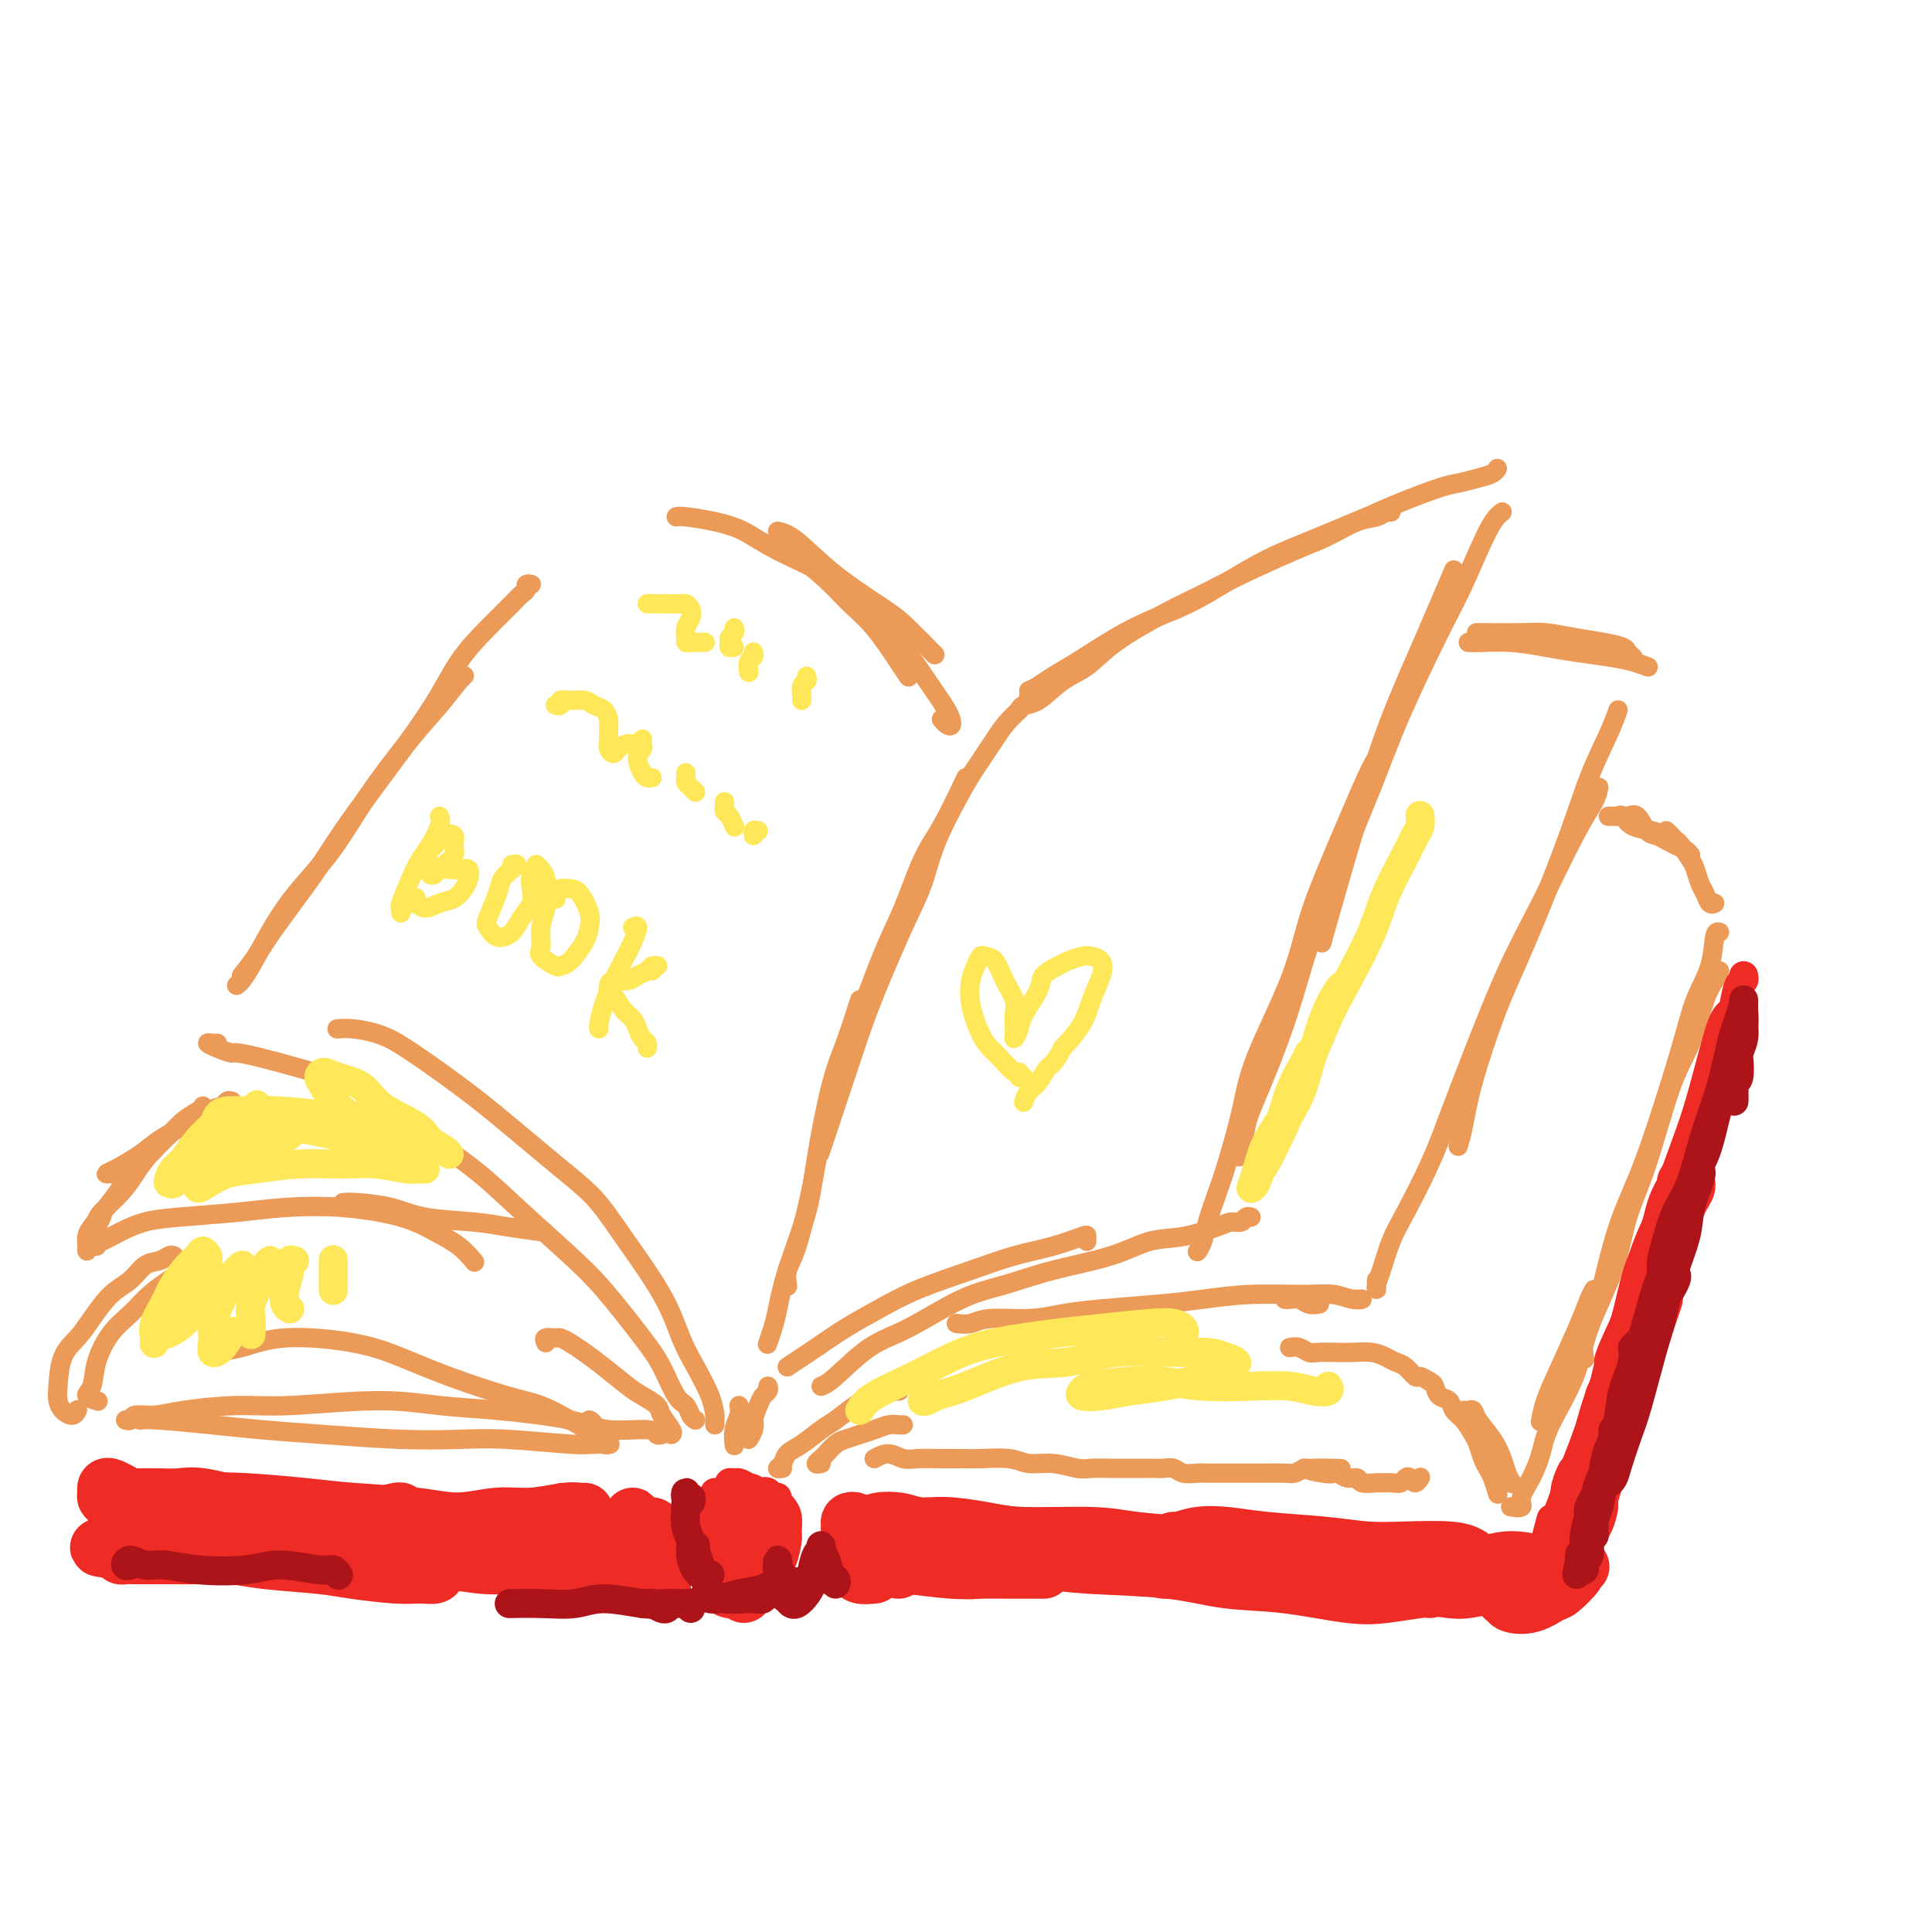<svg viewBox='0 0 400 400' version='1.1' xmlns='http://www.w3.org/2000/svg' xmlns:xlink='http://www.w3.org/1999/xlink'><g fill='none' stroke='rgb(236,154,87)' stroke-width='4' stroke-linecap='round' stroke-linejoin='round'><path d='M213,144c0.391,0.048 0.781,0.097 0,1c-0.781,0.903 -2.734,2.661 -4,4c-1.266,1.339 -1.847,2.260 -3,4c-1.153,1.740 -2.879,4.299 -4,6c-1.121,1.701 -1.637,2.545 -3,5c-1.363,2.455 -3.575,6.521 -5,10c-1.425,3.479 -2.065,6.373 -3,9c-0.935,2.627 -2.167,4.989 -4,9c-1.833,4.011 -4.267,9.671 -6,14c-1.733,4.329 -2.763,7.325 -4,11c-1.237,3.675 -2.679,8.028 -4,12c-1.321,3.972 -2.520,7.563 -3,9c-0.480,1.437 -0.240,0.718 0,0'/><path d='M200,161c-1.758,3.688 -3.516,7.376 -5,10c-1.484,2.624 -2.692,4.184 -4,7c-1.308,2.816 -2.714,6.887 -4,10c-1.286,3.113 -2.451,5.266 -4,9c-1.549,3.734 -3.482,9.048 -5,13c-1.518,3.952 -2.621,6.542 -4,11c-1.379,4.458 -3.035,10.785 -4,15c-0.965,4.215 -1.239,6.317 -2,10c-0.761,3.683 -2.008,8.946 -3,12c-0.992,3.054 -1.729,3.899 -2,5c-0.271,1.101 -0.078,2.457 0,3c0.078,0.543 0.039,0.271 0,0'/><path d='M178,207c-1.011,3.172 -2.021,6.345 -3,9c-0.979,2.655 -1.926,4.794 -3,9c-1.074,4.206 -2.277,10.480 -3,15c-0.723,4.520 -0.968,7.285 -2,11c-1.032,3.715 -2.851,8.379 -4,12c-1.149,3.621 -1.628,6.197 -2,8c-0.372,1.803 -0.639,2.832 -1,4c-0.361,1.168 -0.818,2.477 -1,3c-0.182,0.523 -0.091,0.262 0,0'/><path d='M211,147c0.202,-0.414 0.404,-0.829 1,-1c0.596,-0.171 1.584,-0.100 3,-1c1.416,-0.900 3.258,-2.771 5,-4c1.742,-1.229 3.384,-1.814 5,-3c1.616,-1.186 3.207,-2.972 6,-5c2.793,-2.028 6.786,-4.300 10,-6c3.214,-1.700 5.647,-2.830 8,-4c2.353,-1.170 4.626,-2.379 8,-4c3.374,-1.621 7.849,-3.653 11,-5c3.151,-1.347 4.979,-2.007 7,-3c2.021,-0.993 4.237,-2.319 6,-3c1.763,-0.681 3.075,-0.718 4,-1c0.925,-0.282 1.465,-0.807 2,-1c0.535,-0.193 1.067,-0.052 1,0c-0.067,0.052 -0.733,0.015 -1,0c-0.267,-0.015 -0.133,-0.007 0,0'/><path d='M213,143c0.606,-0.254 1.212,-0.508 2,-1c0.788,-0.492 1.758,-1.223 3,-2c1.242,-0.777 2.754,-1.600 5,-3c2.246,-1.400 5.224,-3.377 8,-5c2.776,-1.623 5.351,-2.893 8,-4c2.649,-1.107 5.373,-2.053 9,-4c3.627,-1.947 8.158,-4.896 12,-7c3.842,-2.104 6.995,-3.362 11,-5c4.005,-1.638 8.861,-3.657 12,-5c3.139,-1.343 4.560,-2.009 7,-3c2.440,-0.991 5.897,-2.308 8,-3c2.103,-0.692 2.851,-0.760 4,-1c1.149,-0.240 2.700,-0.652 4,-1c1.300,-0.348 2.350,-0.632 3,-1c0.650,-0.368 0.900,-0.819 1,-1c0.100,-0.181 0.050,-0.090 0,0'/><path d='M301,118c-1.968,4.624 -3.936,9.248 -6,14c-2.064,4.752 -4.224,9.632 -6,14c-1.776,4.368 -3.167,8.222 -5,14c-1.833,5.778 -4.109,13.479 -6,20c-1.891,6.521 -3.397,11.863 -4,14c-0.603,2.137 -0.301,1.068 0,0'/><path d='M311,106c-0.797,0.632 -1.594,1.263 -3,4c-1.406,2.737 -3.422,7.578 -5,11c-1.578,3.422 -2.718,5.424 -5,10c-2.282,4.576 -5.704,11.725 -8,17c-2.296,5.275 -3.465,8.674 -6,15c-2.535,6.326 -6.437,15.578 -9,22c-2.563,6.422 -3.786,10.013 -5,14c-1.214,3.987 -2.420,8.371 -4,13c-1.580,4.629 -3.534,9.503 -5,13c-1.466,3.497 -2.445,5.618 -3,8c-0.555,2.382 -0.688,5.026 -1,6c-0.312,0.974 -0.803,0.278 -1,0c-0.197,-0.278 -0.098,-0.139 0,0'/><path d='M287,155c-0.652,0.505 -1.304,1.010 -2,2c-0.696,0.990 -1.436,2.463 -3,6c-1.564,3.537 -3.951,9.136 -6,14c-2.049,4.864 -3.760,8.993 -5,13c-1.240,4.007 -2.009,7.893 -4,13c-1.991,5.107 -5.206,11.436 -7,16c-1.794,4.564 -2.168,7.362 -3,11c-0.832,3.638 -2.121,8.117 -3,11c-0.879,2.883 -1.346,4.170 -2,6c-0.654,1.830 -1.495,4.202 -2,6c-0.505,1.798 -0.674,3.023 -1,4c-0.326,0.977 -0.807,1.708 -1,2c-0.193,0.292 -0.096,0.146 0,0'/><path d='M163,283c1.066,-0.714 2.131,-1.429 3,-2c0.869,-0.571 1.541,-0.999 3,-2c1.459,-1.001 3.703,-2.576 6,-4c2.297,-1.424 4.646,-2.699 7,-4c2.354,-1.301 4.711,-2.629 8,-4c3.289,-1.371 7.508,-2.785 11,-4c3.492,-1.215 6.256,-2.231 9,-3c2.744,-0.769 5.467,-1.292 8,-2c2.533,-0.708 4.875,-1.602 6,-2c1.125,-0.398 1.034,-0.299 1,0c-0.034,0.299 -0.010,0.800 0,1c0.010,0.200 0.005,0.100 0,0'/><path d='M170,287c0.644,-0.244 1.288,-0.487 3,-2c1.712,-1.513 4.493,-4.295 7,-6c2.507,-1.705 4.741,-2.332 8,-4c3.259,-1.668 7.542,-4.377 11,-6c3.458,-1.623 6.092,-2.160 9,-3c2.908,-0.840 6.092,-1.983 10,-3c3.908,-1.017 8.541,-1.909 12,-3c3.459,-1.091 5.743,-2.382 8,-3c2.257,-0.618 4.488,-0.562 7,-1c2.512,-0.438 5.304,-1.371 7,-2c1.696,-0.629 2.297,-0.953 3,-1c0.703,-0.047 1.508,0.183 2,0c0.492,-0.183 0.671,-0.780 1,-1c0.329,-0.220 0.808,-0.063 1,0c0.192,0.063 0.096,0.031 0,0'/><path d='M306,131c-0.370,-0.006 -0.739,-0.013 1,0c1.739,0.013 5.587,0.045 8,0c2.413,-0.045 3.392,-0.167 5,0c1.608,0.167 3.846,0.623 6,1c2.154,0.377 4.224,0.676 6,1c1.776,0.324 3.260,0.675 4,1c0.740,0.325 0.738,0.626 1,1c0.262,0.374 0.789,0.821 1,1c0.211,0.179 0.105,0.089 0,0'/><path d='M304,133c0.765,0.024 1.530,0.048 3,0c1.470,-0.048 3.646,-0.168 6,0c2.354,0.168 4.887,0.623 7,1c2.113,0.377 3.807,0.676 6,1c2.193,0.324 4.887,0.675 7,1c2.113,0.325 3.646,0.626 5,1c1.354,0.374 2.530,0.821 3,1c0.470,0.179 0.235,0.089 0,0'/><path d='M335,147c-0.489,1.379 -0.979,2.758 -2,5c-1.021,2.242 -2.574,5.346 -4,9c-1.426,3.654 -2.725,7.859 -5,14c-2.275,6.141 -5.528,14.217 -8,20c-2.472,5.783 -4.165,9.273 -6,14c-1.835,4.727 -3.811,10.690 -5,15c-1.189,4.310 -1.589,6.968 -2,9c-0.411,2.032 -0.832,3.438 -1,4c-0.168,0.562 -0.084,0.281 0,0'/><path d='M331,163c-0.138,0.817 -0.276,1.634 -1,3c-0.724,1.366 -2.034,3.282 -4,7c-1.966,3.718 -4.586,9.238 -7,14c-2.414,4.762 -4.621,8.766 -7,14c-2.379,5.234 -4.930,11.699 -7,17c-2.070,5.301 -3.657,9.436 -5,13c-1.343,3.564 -2.441,6.555 -4,10c-1.559,3.445 -3.581,7.344 -5,10c-1.419,2.656 -2.237,4.068 -3,6c-0.763,1.932 -1.472,4.385 -2,6c-0.528,1.615 -0.873,2.394 -1,3c-0.127,0.606 -0.034,1.039 0,1c0.034,-0.039 0.009,-0.549 0,-1c-0.009,-0.451 -0.003,-0.843 0,-1c0.003,-0.157 0.001,-0.078 0,0'/><path d='M198,274c1.012,0.120 2.025,0.239 3,0c0.975,-0.239 1.914,-0.838 4,-1c2.086,-0.162 5.320,0.111 8,0c2.680,-0.111 4.805,-0.608 7,-1c2.195,-0.392 4.459,-0.679 8,-1c3.541,-0.321 8.358,-0.675 12,-1c3.642,-0.325 6.109,-0.619 9,-1c2.891,-0.381 6.205,-0.848 10,-1c3.795,-0.152 8.072,0.012 11,0c2.928,-0.012 4.508,-0.199 6,0c1.492,0.199 2.897,0.785 4,1c1.103,0.215 1.904,0.058 2,0c0.096,-0.058 -0.513,-0.015 -1,0c-0.487,0.015 -0.854,0.004 -1,0c-0.146,-0.004 -0.073,-0.002 0,0'/><path d='M266,269c0.241,0.030 0.482,0.061 1,0c0.518,-0.061 1.314,-0.212 2,0c0.686,0.212 1.262,0.788 2,1c0.738,0.212 1.640,0.061 2,0c0.360,-0.061 0.180,-0.030 0,0'/><path d='M159,287c0.092,0.349 0.184,0.697 0,1c-0.184,0.303 -0.642,0.559 -1,1c-0.358,0.441 -0.614,1.065 -1,2c-0.386,0.935 -0.902,2.180 -1,3c-0.098,0.820 0.222,1.214 0,2c-0.222,0.786 -0.987,1.963 -1,2c-0.013,0.037 0.727,-1.067 1,-2c0.273,-0.933 0.078,-1.695 0,-2c-0.078,-0.305 -0.039,-0.152 0,0'/><path d='M153,291c0.113,0.595 0.226,1.190 0,2c-0.226,0.810 -0.792,1.833 -1,3c-0.208,1.167 -0.060,2.476 0,3c0.060,0.524 0.030,0.262 0,0'/><path d='M162,304c-0.523,0.063 -1.045,0.126 -1,0c0.045,-0.126 0.658,-0.442 1,-1c0.342,-0.558 0.414,-1.359 1,-2c0.586,-0.641 1.687,-1.122 3,-2c1.313,-0.878 2.837,-2.155 4,-3c1.163,-0.845 1.965,-1.260 3,-2c1.035,-0.740 2.302,-1.806 4,-3c1.698,-1.194 3.826,-2.516 5,-3c1.174,-0.484 1.393,-0.130 2,0c0.607,0.130 1.602,0.037 2,0c0.398,-0.037 0.199,-0.019 0,0'/><path d='M170,303c-0.519,0.097 -1.038,0.195 -1,0c0.038,-0.195 0.632,-0.682 1,-1c0.368,-0.318 0.510,-0.466 1,-1c0.490,-0.534 1.328,-1.453 2,-2c0.672,-0.547 1.178,-0.721 2,-1c0.822,-0.279 1.961,-0.663 3,-1c1.039,-0.337 1.977,-0.626 3,-1c1.023,-0.374 2.130,-0.832 3,-1c0.870,-0.168 1.504,-0.045 2,0c0.496,0.045 0.856,0.013 1,0c0.144,-0.013 0.072,-0.006 0,0'/><path d='M181,302c0.986,-0.536 1.972,-1.072 3,-1c1.028,0.072 2.100,0.752 3,1c0.900,0.248 1.630,0.065 3,0c1.370,-0.065 3.380,-0.013 5,0c1.620,0.013 2.851,-0.011 4,0c1.149,0.011 2.216,0.059 4,0c1.784,-0.059 4.286,-0.226 6,0c1.714,0.226 2.641,0.845 4,1c1.359,0.155 3.150,-0.155 5,0c1.850,0.155 3.759,0.773 5,1c1.241,0.227 1.813,0.061 3,0c1.187,-0.061 2.989,-0.016 4,0c1.011,0.016 1.229,0.005 2,0c0.771,-0.005 2.094,-0.002 3,0c0.906,0.002 1.397,0.004 2,0c0.603,-0.004 1.320,-0.015 2,0c0.680,0.015 1.324,0.057 2,0c0.676,-0.057 1.385,-0.211 2,0c0.615,0.211 1.137,0.789 2,1c0.863,0.211 2.065,0.057 3,0c0.935,-0.057 1.601,-0.015 2,0c0.399,0.015 0.530,0.004 1,0c0.470,-0.004 1.277,-0.001 2,0c0.723,0.001 1.360,0.000 2,0c0.640,-0.000 1.281,-0.000 2,0c0.719,0.000 1.515,0.001 2,0c0.485,-0.001 0.657,-0.003 1,0c0.343,0.003 0.855,0.011 2,0c1.145,-0.011 2.924,-0.041 4,0c1.076,0.041 1.450,0.155 2,0c0.550,-0.155 1.275,-0.577 2,-1'/><path d='M270,304c14.130,0.250 4.955,-0.125 2,0c-2.955,0.125 0.312,0.750 2,1c1.688,0.250 1.798,0.123 2,0c0.202,-0.123 0.496,-0.243 1,0c0.504,0.243 1.219,0.850 2,1c0.781,0.150 1.626,-0.156 2,0c0.374,0.156 0.275,0.775 1,1c0.725,0.225 2.274,0.057 3,0c0.726,-0.057 0.628,-0.002 1,0c0.372,0.002 1.213,-0.047 2,0c0.787,0.047 1.521,0.191 2,0c0.479,-0.191 0.703,-0.717 1,-1c0.297,-0.283 0.667,-0.323 1,0c0.333,0.323 0.628,1.010 1,1c0.372,-0.010 0.821,-0.717 1,-1c0.179,-0.283 0.090,-0.141 0,0'/><path d='M267,279c0.652,-0.113 1.303,-0.226 2,0c0.697,0.226 1.439,0.792 2,1c0.561,0.208 0.941,0.059 2,0c1.059,-0.059 2.798,-0.026 4,0c1.202,0.026 1.869,0.047 3,0c1.131,-0.047 2.727,-0.163 4,0c1.273,0.163 2.224,0.603 3,1c0.776,0.397 1.377,0.751 2,1c0.623,0.249 1.266,0.394 2,1c0.734,0.606 1.557,1.672 2,2c0.443,0.328 0.504,-0.082 1,0c0.496,0.082 1.428,0.655 2,1c0.572,0.345 0.786,0.461 1,1c0.214,0.539 0.428,1.499 1,2c0.572,0.501 1.501,0.542 2,1c0.499,0.458 0.567,1.334 1,2c0.433,0.666 1.229,1.123 2,2c0.771,0.877 1.516,2.173 2,3c0.484,0.827 0.708,1.185 1,2c0.292,0.815 0.653,2.086 1,3c0.347,0.914 0.681,1.472 1,2c0.319,0.528 0.624,1.027 1,2c0.376,0.973 0.822,2.421 1,3c0.178,0.579 0.089,0.290 0,0'/><path d='M303,292c0.319,0.035 0.639,0.071 1,0c0.361,-0.071 0.765,-0.248 1,0c0.235,0.248 0.301,0.921 1,2c0.699,1.079 2.030,2.563 3,4c0.970,1.438 1.580,2.829 2,4c0.420,1.171 0.652,2.123 1,3c0.348,0.877 0.814,1.679 1,2c0.186,0.321 0.093,0.160 0,0'/><path d='M335,169c0.307,-0.200 0.614,-0.401 1,0c0.386,0.401 0.852,1.402 2,2c1.148,0.598 2.977,0.791 4,1c1.023,0.209 1.241,0.435 2,1c0.759,0.565 2.059,1.471 3,2c0.941,0.529 1.523,0.681 2,1c0.477,0.319 0.851,0.805 1,1c0.149,0.195 0.075,0.097 0,0'/><path d='M333,169c0.357,0.006 0.714,0.012 1,0c0.286,-0.012 0.499,-0.042 1,0c0.501,0.042 1.288,0.158 2,0c0.712,-0.158 1.347,-0.589 2,0c0.653,0.589 1.324,2.196 2,3c0.676,0.804 1.356,0.803 2,1c0.644,0.197 1.250,0.591 2,1c0.750,0.409 1.643,0.831 2,1c0.357,0.169 0.179,0.084 0,0'/><path d='M345,172c0.325,0.318 0.650,0.636 1,1c0.350,0.364 0.724,0.773 1,1c0.276,0.227 0.455,0.273 1,1c0.545,0.727 1.455,2.136 2,3c0.545,0.864 0.724,1.184 1,2c0.276,0.816 0.649,2.127 1,3c0.351,0.873 0.682,1.306 1,2c0.318,0.694 0.624,1.648 1,2c0.376,0.352 0.822,0.100 1,0c0.178,-0.100 0.089,-0.050 0,0'/><path d='M356,193c-0.385,-0.096 -0.770,-0.192 -1,1c-0.230,1.192 -0.304,3.673 -1,6c-0.696,2.327 -2.013,4.501 -3,7c-0.987,2.499 -1.644,5.325 -3,10c-1.356,4.675 -3.413,11.201 -5,16c-1.587,4.799 -2.706,7.871 -4,11c-1.294,3.129 -2.763,6.314 -4,10c-1.237,3.686 -2.240,7.875 -3,11c-0.760,3.125 -1.276,5.188 -2,7c-0.724,1.812 -1.657,3.372 -2,5c-0.343,1.628 -0.098,3.322 0,4c0.098,0.678 0.049,0.339 0,0'/><path d='M356,201c-0.264,0.622 -0.527,1.244 -1,2c-0.473,0.756 -1.155,1.646 -2,4c-0.845,2.354 -1.851,6.171 -3,9c-1.149,2.829 -2.440,4.669 -4,9c-1.560,4.331 -3.388,11.154 -5,16c-1.612,4.846 -3.010,7.716 -4,11c-0.990,3.284 -1.574,6.982 -3,11c-1.426,4.018 -3.694,8.356 -5,12c-1.306,3.644 -1.650,6.593 -3,10c-1.350,3.407 -3.705,7.270 -5,10c-1.295,2.730 -1.531,4.325 -2,6c-0.469,1.675 -1.170,3.429 -2,5c-0.830,1.571 -1.790,2.957 -2,4c-0.210,1.043 0.328,1.742 0,2c-0.328,0.258 -1.522,0.074 -2,0c-0.478,-0.074 -0.239,-0.037 0,0'/><path d='M330,267c-0.295,0.504 -0.591,1.008 -1,2c-0.409,0.992 -0.933,2.473 -2,5c-1.067,2.527 -2.678,6.100 -4,9c-1.322,2.900 -2.356,5.127 -3,7c-0.644,1.873 -0.898,3.392 -1,4c-0.102,0.608 -0.051,0.304 0,0'/><path d='M148,295c-0.011,-0.391 -0.022,-0.783 0,-1c0.022,-0.217 0.078,-0.260 0,-1c-0.078,-0.740 -0.292,-2.177 -1,-4c-0.708,-1.823 -1.912,-4.033 -3,-6c-1.088,-1.967 -2.059,-3.690 -3,-6c-0.941,-2.310 -1.852,-5.208 -4,-9c-2.148,-3.792 -5.532,-8.479 -8,-12c-2.468,-3.521 -4.021,-5.878 -6,-8c-1.979,-2.122 -4.383,-4.011 -8,-7c-3.617,-2.989 -8.445,-7.078 -12,-10c-3.555,-2.922 -5.836,-4.678 -9,-7c-3.164,-2.322 -7.213,-5.211 -10,-7c-2.787,-1.789 -4.314,-2.480 -6,-3c-1.686,-0.520 -3.531,-0.871 -5,-1c-1.469,-0.129 -2.563,-0.037 -3,0c-0.437,0.037 -0.219,0.018 0,0'/><path d='M144,294c-0.351,-0.216 -0.701,-0.432 -1,-1c-0.299,-0.568 -0.546,-1.487 -1,-2c-0.454,-0.513 -1.116,-0.621 -2,-2c-0.884,-1.379 -1.990,-4.028 -3,-6c-1.010,-1.972 -1.924,-3.266 -4,-6c-2.076,-2.734 -5.315,-6.909 -8,-10c-2.685,-3.091 -4.815,-5.099 -8,-8c-3.185,-2.901 -7.425,-6.694 -11,-10c-3.575,-3.306 -6.486,-6.125 -12,-10c-5.514,-3.875 -13.630,-8.806 -16,-11c-2.370,-2.194 1.007,-1.649 -3,-3c-4.007,-1.351 -15.396,-4.597 -21,-6c-5.604,-1.403 -5.421,-0.965 -6,-1c-0.579,-0.035 -1.920,-0.545 -3,-1c-1.080,-0.455 -1.898,-0.854 -2,-1c-0.102,-0.146 0.511,-0.039 1,0c0.489,0.039 0.854,0.011 1,0c0.146,-0.011 0.073,-0.006 0,0'/><path d='M49,204c0.700,-0.591 1.400,-1.181 3,-4c1.600,-2.819 4.100,-7.866 7,-12c2.900,-4.134 6.199,-7.357 9,-11c2.801,-3.643 5.104,-7.708 8,-12c2.896,-4.292 6.385,-8.811 9,-12c2.615,-3.189 4.357,-5.047 6,-7c1.643,-1.953 3.186,-4.001 4,-5c0.814,-0.999 0.899,-0.948 1,-1c0.101,-0.052 0.220,-0.206 0,0c-0.220,0.206 -0.777,0.773 -1,1c-0.223,0.227 -0.111,0.113 0,0'/><path d='M50,202c1.021,-1.289 2.043,-2.578 3,-4c0.957,-1.422 1.851,-2.978 4,-6c2.149,-3.022 5.553,-7.510 8,-11c2.447,-3.490 3.938,-5.983 6,-9c2.062,-3.017 4.695,-6.559 8,-11c3.305,-4.441 7.280,-9.781 10,-14c2.720,-4.219 4.183,-7.315 6,-10c1.817,-2.685 3.989,-4.958 6,-7c2.011,-2.042 3.863,-3.854 5,-5c1.137,-1.146 1.559,-1.628 2,-2c0.441,-0.372 0.902,-0.636 1,-1c0.098,-0.364 -0.166,-0.829 0,-1c0.166,-0.171 0.762,-0.049 1,0c0.238,0.049 0.119,0.024 0,0'/><path d='M161,110c1.058,0.243 2.116,0.486 4,2c1.884,1.514 4.593,4.298 8,7c3.407,2.702 7.511,5.322 10,7c2.489,1.678 3.362,2.413 5,4c1.638,1.587 4.039,4.025 5,5c0.961,0.975 0.480,0.488 0,0'/><path d='M140,107c0.314,-0.074 0.628,-0.149 2,0c1.372,0.149 3.802,0.521 6,1c2.198,0.479 4.163,1.063 6,2c1.837,0.937 3.547,2.226 7,4c3.453,1.774 8.648,4.032 12,6c3.352,1.968 4.860,3.645 7,6c2.140,2.355 4.910,5.389 7,8c2.090,2.611 3.499,4.801 5,7c1.501,2.199 3.096,4.407 4,6c0.904,1.593 1.119,2.571 1,3c-0.119,0.429 -0.570,0.308 -1,0c-0.430,-0.308 -0.837,-0.802 -1,-1c-0.163,-0.198 -0.081,-0.099 0,0'/><path d='M161,114c-0.303,-1.067 -0.607,-2.133 0,-2c0.607,0.133 2.123,1.467 4,3c1.877,1.533 4.114,3.266 6,5c1.886,1.734 3.420,3.470 5,5c1.580,1.530 3.207,2.853 5,5c1.793,2.147 3.752,5.116 5,7c1.248,1.884 1.785,2.681 2,3c0.215,0.319 0.107,0.159 0,0'/><path d='M48,228c-0.369,-0.102 -0.738,-0.204 -1,0c-0.262,0.204 -0.417,0.715 -1,1c-0.583,0.285 -1.595,0.346 -3,1c-1.405,0.654 -3.204,1.902 -5,3c-1.796,1.098 -3.588,2.045 -5,3c-1.412,0.955 -2.442,1.917 -4,3c-1.558,1.083 -3.643,2.286 -5,3c-1.357,0.714 -1.985,0.937 -2,1c-0.015,0.063 0.584,-0.035 1,0c0.416,0.035 0.651,0.202 1,0c0.349,-0.202 0.814,-0.772 1,-1c0.186,-0.228 0.093,-0.114 0,0'/><path d='M42,229c-0.147,0.262 -0.294,0.523 -1,1c-0.706,0.477 -1.972,1.169 -3,2c-1.028,0.831 -1.816,1.802 -3,3c-1.184,1.198 -2.762,2.625 -4,4c-1.238,1.375 -2.137,2.700 -3,4c-0.863,1.300 -1.692,2.576 -3,4c-1.308,1.424 -3.096,2.998 -4,4c-0.904,1.002 -0.923,1.434 -1,2c-0.077,0.566 -0.213,1.268 0,1c0.213,-0.268 0.775,-1.505 1,-2c0.225,-0.495 0.112,-0.247 0,0'/><path d='M32,238c-1.420,1.330 -2.839,2.660 -4,4c-1.161,1.340 -2.062,2.691 -3,4c-0.938,1.309 -1.912,2.575 -3,4c-1.088,1.425 -2.292,3.009 -3,4c-0.708,0.991 -0.922,1.389 -1,2c-0.078,0.611 -0.021,1.434 0,2c0.021,0.566 0.006,0.876 0,1c-0.006,0.124 -0.003,0.062 0,0'/><path d='M20,258c-0.023,-0.469 -0.046,-0.938 0,-1c0.046,-0.062 0.162,0.282 1,0c0.838,-0.282 2.399,-1.189 4,-2c1.601,-0.811 3.241,-1.525 5,-2c1.759,-0.475 3.638,-0.711 7,-1c3.362,-0.289 8.208,-0.633 12,-1c3.792,-0.367 6.531,-0.759 10,-1c3.469,-0.241 7.669,-0.330 12,0c4.331,0.330 8.793,1.080 12,2c3.207,0.920 5.159,2.009 7,3c1.841,0.991 3.573,1.882 5,3c1.427,1.118 2.551,2.462 3,3c0.449,0.538 0.225,0.269 0,0'/><path d='M71,249c0.618,-0.059 1.235,-0.118 3,0c1.765,0.118 4.677,0.414 7,1c2.323,0.586 4.056,1.464 7,2c2.944,0.536 7.098,0.731 10,1c2.902,0.269 4.550,0.611 7,1c2.450,0.389 5.700,0.825 7,1c1.300,0.175 0.650,0.087 0,0'/><path d='M40,263c-0.601,-0.162 -1.203,-0.324 -2,0c-0.797,0.324 -1.790,1.134 -3,2c-1.210,0.866 -2.638,1.786 -4,3c-1.362,1.214 -2.658,2.720 -4,4c-1.342,1.280 -2.730,2.333 -4,4c-1.270,1.667 -2.420,3.950 -3,6c-0.580,2.050 -0.588,3.869 -1,5c-0.412,1.131 -1.226,1.574 -1,2c0.226,0.426 1.493,0.836 2,1c0.507,0.164 0.253,0.082 0,0'/><path d='M36,260c-0.270,-0.103 -0.539,-0.206 -1,0c-0.461,0.206 -1.113,0.722 -2,1c-0.887,0.278 -2.008,0.318 -3,1c-0.992,0.682 -1.856,2.007 -3,3c-1.144,0.993 -2.569,1.656 -4,3c-1.431,1.344 -2.867,3.371 -4,5c-1.133,1.629 -1.962,2.859 -3,4c-1.038,1.141 -2.286,2.191 -3,4c-0.714,1.809 -0.895,4.376 -1,6c-0.105,1.624 -0.133,2.305 0,3c0.133,0.695 0.427,1.403 1,2c0.573,0.597 1.423,1.084 2,1c0.577,-0.084 0.879,-0.738 1,-1c0.121,-0.262 0.060,-0.131 0,0'/><path d='M26,294c0.402,0.119 0.804,0.238 1,0c0.196,-0.238 0.187,-0.833 1,-1c0.813,-0.167 2.450,0.094 4,0c1.550,-0.094 3.015,-0.544 6,-1c2.985,-0.456 7.489,-0.919 11,-1c3.511,-0.081 6.027,0.218 11,0c4.973,-0.218 12.401,-0.954 18,-1c5.599,-0.046 9.367,0.600 13,1c3.633,0.400 7.130,0.556 12,1c4.870,0.444 11.112,1.177 15,2c3.888,0.823 5.420,1.737 8,2c2.580,0.263 6.207,-0.125 8,0c1.793,0.125 1.752,0.765 2,1c0.248,0.235 0.785,0.067 1,0c0.215,-0.067 0.107,-0.034 0,0'/><path d='M29,294c0.672,-0.089 1.343,-0.178 4,0c2.657,0.178 7.299,0.622 11,1c3.701,0.378 6.460,0.689 10,1c3.540,0.311 7.861,0.623 13,1c5.139,0.377 11.094,0.819 16,1c4.906,0.181 8.761,0.101 12,0c3.239,-0.101 5.860,-0.223 10,0c4.140,0.223 9.799,0.792 13,1c3.201,0.208 3.943,0.056 5,0c1.057,-0.056 2.428,-0.015 3,0c0.572,0.015 0.346,0.004 0,0c-0.346,-0.004 -0.813,-0.001 -1,0c-0.187,0.001 -0.093,0.001 0,0'/><path d='M43,280c2.299,-0.184 4.597,-0.367 7,-1c2.403,-0.633 4.910,-1.715 9,-2c4.090,-0.285 9.761,0.226 14,1c4.239,0.774 7.045,1.810 10,3c2.955,1.190 6.059,2.535 10,4c3.941,1.465 8.719,3.052 12,4c3.281,0.948 5.066,1.259 7,2c1.934,0.741 4.018,1.912 6,3c1.982,1.088 3.863,2.094 5,3c1.137,0.906 1.531,1.711 2,2c0.469,0.289 1.012,0.064 1,0c-0.012,-0.064 -0.578,0.035 -1,0c-0.422,-0.035 -0.701,-0.205 -1,-1c-0.299,-0.795 -0.619,-2.214 -1,-3c-0.381,-0.786 -0.823,-0.939 -1,-1c-0.177,-0.061 -0.088,-0.031 0,0'/><path d='M113,278c-0.208,-0.428 -0.415,-0.855 0,-1c0.415,-0.145 1.453,-0.007 2,0c0.547,0.007 0.604,-0.118 1,0c0.396,0.118 1.130,0.479 2,1c0.870,0.521 1.876,1.204 3,2c1.124,0.796 2.366,1.707 4,3c1.634,1.293 3.661,2.970 5,4c1.339,1.030 1.991,1.414 3,2c1.009,0.586 2.375,1.372 3,2c0.625,0.628 0.508,1.096 1,2c0.492,0.904 1.594,2.243 2,3c0.406,0.757 0.116,0.930 0,1c-0.116,0.070 -0.058,0.035 0,0'/></g>
<g fill='none' stroke='rgb(238,43,36)' stroke-width='6' stroke-linecap='round' stroke-linejoin='round'><path d='M361,202c0.089,0.398 0.177,0.797 0,1c-0.177,0.203 -0.621,0.212 -1,1c-0.379,0.788 -0.694,2.357 -1,4c-0.306,1.643 -0.603,3.362 -1,5c-0.397,1.638 -0.894,3.196 -2,7c-1.106,3.804 -2.822,9.853 -4,14c-1.178,4.147 -1.818,6.390 -3,10c-1.182,3.610 -2.904,8.586 -4,12c-1.096,3.414 -1.564,5.265 -2,7c-0.436,1.735 -0.839,3.353 -1,4c-0.161,0.647 -0.081,0.324 0,0'/><path d='M359,209c-0.695,0.452 -1.390,0.904 -2,2c-0.610,1.096 -1.136,2.835 -2,6c-0.864,3.165 -2.067,7.756 -3,11c-0.933,3.244 -1.595,5.141 -3,9c-1.405,3.859 -3.553,9.679 -5,14c-1.447,4.321 -2.191,7.144 -3,10c-0.809,2.856 -1.681,5.745 -3,9c-1.319,3.255 -3.086,6.876 -4,9c-0.914,2.124 -0.975,2.750 -1,3c-0.025,0.250 -0.012,0.125 0,0'/><path d='M353,225c0.092,0.173 0.185,0.346 0,1c-0.185,0.654 -0.647,1.788 -1,3c-0.353,1.212 -0.596,2.501 -1,4c-0.404,1.499 -0.968,3.208 -2,6c-1.032,2.792 -2.531,6.668 -4,10c-1.469,3.332 -2.907,6.121 -4,9c-1.093,2.879 -1.841,5.850 -3,10c-1.159,4.150 -2.730,9.480 -4,14c-1.270,4.520 -2.239,8.230 -3,11c-0.761,2.770 -1.314,4.598 -2,7c-0.686,2.402 -1.503,5.376 -2,7c-0.497,1.624 -0.672,1.899 -1,2c-0.328,0.101 -0.808,0.029 -1,0c-0.192,-0.029 -0.096,-0.014 0,0'/><path d='M343,259c-0.018,-0.505 -0.036,-1.010 0,-1c0.036,0.010 0.127,0.534 0,1c-0.127,0.466 -0.470,0.873 -1,2c-0.530,1.127 -1.247,2.973 -2,5c-0.753,2.027 -1.542,4.236 -3,8c-1.458,3.764 -3.584,9.083 -5,13c-1.416,3.917 -2.121,6.430 -3,9c-0.879,2.570 -1.930,5.196 -3,8c-1.070,2.804 -2.157,5.787 -3,8c-0.843,2.213 -1.443,3.655 -2,5c-0.557,1.345 -1.073,2.593 -1,2c0.073,-0.593 0.735,-3.027 1,-4c0.265,-0.973 0.132,-0.487 0,0'/><path d='M332,287c0.623,-2.122 1.246,-4.244 2,-6c0.754,-1.756 1.637,-3.147 2,-4c0.363,-0.853 0.204,-1.168 0,-1c-0.204,0.168 -0.453,0.818 -1,2c-0.547,1.182 -1.392,2.895 -2,5c-0.608,2.105 -0.979,4.601 -2,8c-1.021,3.399 -2.693,7.699 -4,11c-1.307,3.301 -2.249,5.602 -3,8c-0.751,2.398 -1.312,4.891 -2,7c-0.688,2.109 -1.504,3.833 -2,5c-0.496,1.167 -0.672,1.776 -1,2c-0.328,0.224 -0.808,0.064 -1,0c-0.192,-0.064 -0.096,-0.032 0,0'/><path d='M150,311c-0.302,-0.292 -0.604,-0.584 -1,-1c-0.396,-0.416 -0.886,-0.957 -1,-1c-0.114,-0.043 0.150,0.413 0,1c-0.150,0.587 -0.713,1.305 -1,2c-0.287,0.695 -0.299,1.366 0,2c0.299,0.634 0.910,1.232 1,2c0.090,0.768 -0.342,1.706 0,3c0.342,1.294 1.457,2.944 2,4c0.543,1.056 0.512,1.517 1,2c0.488,0.483 1.494,0.989 2,1c0.506,0.011 0.511,-0.472 1,-1c0.489,-0.528 1.463,-1.101 2,-2c0.537,-0.899 0.638,-2.125 1,-3c0.362,-0.875 0.984,-1.398 1,-2c0.016,-0.602 -0.574,-1.282 -1,-2c-0.426,-0.718 -0.688,-1.473 -1,-2c-0.312,-0.527 -0.673,-0.826 -1,-1c-0.327,-0.174 -0.619,-0.222 -1,0c-0.381,0.222 -0.850,0.713 -1,1c-0.150,0.287 0.020,0.369 0,1c-0.020,0.631 -0.230,1.812 0,3c0.230,1.188 0.898,2.383 1,3c0.102,0.617 -0.364,0.658 0,1c0.364,0.342 1.559,0.987 2,1c0.441,0.013 0.129,-0.605 0,-1c-0.129,-0.395 -0.073,-0.568 0,-1c0.073,-0.432 0.164,-1.123 0,-2c-0.164,-0.877 -0.582,-1.938 -1,-3'/><path d='M155,316c-0.272,-1.368 -0.451,-1.289 -1,-2c-0.549,-0.711 -1.469,-2.213 -2,-3c-0.531,-0.787 -0.675,-0.858 -1,-1c-0.325,-0.142 -0.831,-0.354 -1,0c-0.169,0.354 -0.001,1.276 0,2c0.001,0.724 -0.166,1.252 0,2c0.166,0.748 0.664,1.716 1,3c0.336,1.284 0.510,2.885 1,4c0.490,1.115 1.295,1.743 2,2c0.705,0.257 1.310,0.144 2,0c0.690,-0.144 1.464,-0.318 2,-1c0.536,-0.682 0.834,-1.871 1,-3c0.166,-1.129 0.199,-2.197 0,-3c-0.199,-0.803 -0.632,-1.341 -1,-2c-0.368,-0.659 -0.673,-1.438 -1,-2c-0.327,-0.562 -0.676,-0.908 -1,-1c-0.324,-0.092 -0.622,0.070 -1,0c-0.378,-0.070 -0.838,-0.372 -1,0c-0.162,0.372 -0.028,1.418 0,2c0.028,0.582 -0.049,0.700 0,1c0.049,0.300 0.224,0.781 0,1c-0.224,0.219 -0.849,0.175 -1,0c-0.151,-0.175 0.170,-0.480 0,-1c-0.170,-0.520 -0.831,-1.253 -1,-2c-0.169,-0.747 0.154,-1.506 0,-2c-0.154,-0.494 -0.785,-0.721 -1,-1c-0.215,-0.279 -0.013,-0.608 0,-1c0.013,-0.392 -0.161,-0.847 0,-1c0.161,-0.153 0.659,-0.003 1,0c0.341,0.003 0.526,-0.142 1,0c0.474,0.142 1.237,0.571 2,1'/><path d='M155,308c0.961,0.011 1.365,0.540 2,1c0.635,0.460 1.502,0.852 2,1c0.498,0.148 0.627,0.053 1,0c0.373,-0.053 0.989,-0.063 1,0c0.011,0.063 -0.584,0.198 -1,0c-0.416,-0.198 -0.655,-0.729 -1,-1c-0.345,-0.271 -0.797,-0.280 -1,0c-0.203,0.280 -0.156,0.850 0,1c0.156,0.150 0.420,-0.121 1,0c0.580,0.121 1.477,0.635 2,1c0.523,0.365 0.673,0.581 1,1c0.327,0.419 0.830,1.041 1,2c0.170,0.959 0.007,2.253 0,3c-0.007,0.747 0.142,0.945 0,2c-0.142,1.055 -0.574,2.968 -1,4c-0.426,1.032 -0.846,1.185 -1,1c-0.154,-0.185 -0.041,-0.707 0,-1c0.041,-0.293 0.012,-0.355 0,-1c-0.012,-0.645 -0.006,-1.872 0,-3c0.006,-1.128 0.013,-2.156 0,-3c-0.013,-0.844 -0.046,-1.505 0,-2c0.046,-0.495 0.171,-0.826 0,-1c-0.171,-0.174 -0.638,-0.191 -1,0c-0.362,0.191 -0.619,0.590 -1,1c-0.381,0.410 -0.887,0.831 -1,2c-0.113,1.169 0.165,3.087 0,4c-0.165,0.913 -0.775,0.823 -1,1c-0.225,0.177 -0.064,0.622 0,1c0.064,0.378 0.032,0.689 0,1'/><path d='M157,323c-0.635,1.387 -0.222,-0.146 0,-1c0.222,-0.854 0.252,-1.029 0,-1c-0.252,0.029 -0.786,0.261 -1,0c-0.214,-0.261 -0.107,-1.016 0,-1c0.107,0.016 0.214,0.802 0,1c-0.214,0.198 -0.749,-0.191 -1,0c-0.251,0.191 -0.218,0.962 0,2c0.218,1.038 0.623,2.343 1,3c0.377,0.657 0.728,0.668 1,1c0.272,0.332 0.466,0.986 1,1c0.534,0.014 1.408,-0.613 2,-1c0.592,-0.387 0.901,-0.535 1,-1c0.099,-0.465 -0.012,-1.247 0,-2c0.012,-0.753 0.147,-1.477 0,-2c-0.147,-0.523 -0.576,-0.845 -1,-1c-0.424,-0.155 -0.843,-0.143 -1,0c-0.157,0.143 -0.052,0.417 0,1c0.052,0.583 0.053,1.477 0,2c-0.053,0.523 -0.158,0.676 0,1c0.158,0.324 0.581,0.818 1,1c0.419,0.182 0.834,0.052 1,0c0.166,-0.052 0.083,-0.026 0,0'/></g>
<g fill='none' stroke='rgb(238,43,36)' stroke-width='12' stroke-linecap='round' stroke-linejoin='round'><path d='M176,317c-0.001,-0.516 -0.001,-1.032 0,-1c0.001,0.032 0.004,0.611 0,1c-0.004,0.389 -0.015,0.588 0,1c0.015,0.412 0.057,1.037 0,2c-0.057,0.963 -0.211,2.262 0,3c0.211,0.738 0.789,0.914 1,1c0.211,0.086 0.056,0.083 0,0c-0.056,-0.083 -0.014,-0.246 0,-1c0.014,-0.754 -0.000,-2.098 0,-3c0.000,-0.902 0.014,-1.363 0,-2c-0.014,-0.637 -0.057,-1.450 0,-2c0.057,-0.550 0.215,-0.838 0,-1c-0.215,-0.162 -0.804,-0.199 -1,0c-0.196,0.199 0.000,0.632 0,1c-0.000,0.368 -0.197,0.669 0,1c0.197,0.331 0.788,0.690 1,1c0.212,0.310 0.045,0.571 0,1c-0.045,0.429 0.032,1.027 0,1c-0.032,-0.027 -0.172,-0.680 0,-1c0.172,-0.320 0.657,-0.307 1,0c0.343,0.307 0.546,0.907 1,1c0.454,0.093 1.161,-0.321 2,0c0.839,0.321 1.811,1.377 3,2c1.189,0.623 2.594,0.811 4,1'/><path d='M188,323c2.774,0.845 4.208,0.958 5,1c0.792,0.042 0.940,0.012 1,0c0.060,-0.012 0.030,-0.006 0,0'/><path d='M181,326c-1.159,0.121 -2.317,0.242 -3,0c-0.683,-0.242 -0.889,-0.846 -1,-1c-0.111,-0.154 -0.125,0.141 1,0c1.125,-0.141 3.389,-0.717 5,-1c1.611,-0.283 2.569,-0.272 5,0c2.431,0.272 6.334,0.805 9,1c2.666,0.195 4.094,0.052 6,0c1.906,-0.052 4.290,-0.014 6,0c1.710,0.014 2.747,0.004 4,0c1.253,-0.004 2.722,-0.001 3,0c0.278,0.001 -0.635,0.000 -1,0c-0.365,-0.000 -0.183,-0.000 0,0'/><path d='M186,325c-0.227,-0.447 -0.454,-0.894 -1,-1c-0.546,-0.106 -1.412,0.128 -2,0c-0.588,-0.128 -0.896,-0.618 -1,-1c-0.104,-0.382 -0.002,-0.655 0,-1c0.002,-0.345 -0.097,-0.761 1,-1c1.097,-0.239 3.390,-0.303 5,0c1.610,0.303 2.536,0.971 4,1c1.464,0.029 3.464,-0.581 6,-1c2.536,-0.419 5.608,-0.649 8,-1c2.392,-0.351 4.106,-0.825 5,-1c0.894,-0.175 0.970,-0.050 1,0c0.030,0.050 0.015,0.025 0,0'/><path d='M191,319c-1.719,0.089 -3.437,0.178 -5,0c-1.563,-0.178 -2.970,-0.623 -4,-1c-1.030,-0.377 -1.682,-0.687 -2,-1c-0.318,-0.313 -0.302,-0.630 0,-1c0.302,-0.370 0.890,-0.794 2,-1c1.110,-0.206 2.743,-0.196 4,0c1.257,0.196 2.138,0.576 4,1c1.862,0.424 4.704,0.891 7,1c2.296,0.109 4.044,-0.139 6,0c1.956,0.139 4.118,0.664 7,1c2.882,0.336 6.484,0.482 9,1c2.516,0.518 3.947,1.409 5,2c1.053,0.591 1.730,0.883 2,1c0.270,0.117 0.135,0.058 0,0'/><path d='M190,319c-0.387,0.053 -0.774,0.105 -2,0c-1.226,-0.105 -3.290,-0.369 -4,-1c-0.710,-0.631 -0.067,-1.631 0,-2c0.067,-0.369 -0.441,-0.109 1,0c1.441,0.109 4.831,0.067 7,0c2.169,-0.067 3.116,-0.159 5,0c1.884,0.159 4.705,0.567 7,1c2.295,0.433 4.064,0.889 8,1c3.936,0.111 10.041,-0.124 14,0c3.959,0.124 5.773,0.608 9,1c3.227,0.392 7.866,0.694 11,1c3.134,0.306 4.762,0.618 6,1c1.238,0.382 2.084,0.834 3,1c0.916,0.166 1.900,0.045 2,0c0.100,-0.045 -0.686,-0.013 -1,0c-0.314,0.013 -0.157,0.006 0,0'/><path d='M197,321c-1.155,0.115 -2.310,0.230 -3,0c-0.690,-0.230 -0.917,-0.806 -1,-1c-0.083,-0.194 -0.024,-0.006 1,0c1.024,0.006 3.011,-0.171 5,0c1.989,0.171 3.980,0.691 6,1c2.020,0.309 4.070,0.408 8,1c3.930,0.592 9.739,1.678 14,2c4.261,0.322 6.974,-0.121 11,0c4.026,0.121 9.366,0.807 13,1c3.634,0.193 5.562,-0.106 8,0c2.438,0.106 5.385,0.616 8,1c2.615,0.384 4.896,0.642 6,1c1.104,0.358 1.030,0.817 1,1c-0.030,0.183 -0.015,0.092 0,0'/><path d='M202,325c-0.434,0.091 -0.869,0.181 -2,0c-1.131,-0.181 -2.959,-0.634 -4,-1c-1.041,-0.366 -1.296,-0.645 -1,-1c0.296,-0.355 1.142,-0.787 3,-1c1.858,-0.213 4.729,-0.208 8,0c3.271,0.208 6.941,0.618 10,1c3.059,0.382 5.506,0.737 10,1c4.494,0.263 11.034,0.436 16,1c4.966,0.564 8.356,1.520 12,2c3.644,0.480 7.540,0.482 12,1c4.460,0.518 9.482,1.550 13,2c3.518,0.450 5.531,0.316 8,0c2.469,-0.316 5.396,-0.816 7,-1c1.604,-0.184 1.887,-0.053 2,0c0.113,0.053 0.057,0.026 0,0'/><path d='M241,325c-0.377,-0.445 -0.754,-0.891 -2,-1c-1.246,-0.109 -3.361,0.117 -5,0c-1.639,-0.117 -2.803,-0.579 -3,-1c-0.197,-0.421 0.574,-0.803 1,-1c0.426,-0.197 0.505,-0.211 2,0c1.495,0.211 4.404,0.645 7,1c2.596,0.355 4.880,0.630 8,1c3.120,0.370 7.075,0.835 11,1c3.925,0.165 7.821,0.030 11,0c3.179,-0.030 5.643,0.044 9,0c3.357,-0.044 7.607,-0.208 10,0c2.393,0.208 2.930,0.788 4,1c1.070,0.212 2.673,0.057 3,0c0.327,-0.057 -0.621,-0.016 -1,0c-0.379,0.016 -0.190,0.008 0,0'/><path d='M252,321c-1.652,-0.302 -3.305,-0.603 -5,-1c-1.695,-0.397 -3.433,-0.888 -4,-1c-0.567,-0.112 0.036,0.155 1,0c0.964,-0.155 2.289,-0.731 4,-1c1.711,-0.269 3.808,-0.229 6,0c2.192,0.229 4.481,0.649 8,1c3.519,0.351 8.270,0.633 12,1c3.730,0.367 6.440,0.819 9,1c2.560,0.181 4.971,0.091 8,0c3.029,-0.091 6.675,-0.182 9,0c2.325,0.182 3.327,0.638 4,1c0.673,0.362 1.015,0.629 1,1c-0.015,0.371 -0.387,0.847 -1,1c-0.613,0.153 -1.468,-0.015 -3,0c-1.532,0.015 -3.742,0.214 -6,0c-2.258,-0.214 -4.563,-0.841 -7,-1c-2.437,-0.159 -5.007,0.150 -8,0c-2.993,-0.150 -6.409,-0.758 -9,-1c-2.591,-0.242 -4.358,-0.117 -6,0c-1.642,0.117 -3.160,0.227 -4,0c-0.840,-0.227 -1.002,-0.790 -1,-1c0.002,-0.210 0.169,-0.066 2,0c1.831,0.066 5.326,0.055 8,0c2.674,-0.055 4.528,-0.155 7,0c2.472,0.155 5.561,0.563 9,1c3.439,0.437 7.229,0.902 10,1c2.771,0.098 4.524,-0.170 7,0c2.476,0.170 5.674,0.777 8,1c2.326,0.223 3.780,0.060 5,0c1.220,-0.060 2.206,-0.017 3,0c0.794,0.017 1.397,0.009 2,0'/><path d='M321,324c12.112,0.753 3.390,0.134 0,0c-3.390,-0.134 -1.450,0.215 -2,0c-0.550,-0.215 -3.590,-0.996 -6,-1c-2.410,-0.004 -4.191,0.769 -6,1c-1.809,0.231 -3.645,-0.079 -6,0c-2.355,0.079 -5.227,0.546 -7,1c-1.773,0.454 -2.445,0.896 -3,1c-0.555,0.104 -0.993,-0.129 -1,0c-0.007,0.129 0.417,0.620 1,1c0.583,0.380 1.326,0.650 3,1c1.674,0.350 4.279,0.781 6,1c1.721,0.219 2.557,0.227 4,0c1.443,-0.227 3.494,-0.688 5,-1c1.506,-0.312 2.469,-0.473 4,-1c1.531,-0.527 3.631,-1.420 5,-2c1.369,-0.580 2.007,-0.848 2,-1c-0.007,-0.152 -0.658,-0.188 -1,0c-0.342,0.188 -0.375,0.599 -1,1c-0.625,0.401 -1.841,0.790 -3,1c-1.159,0.210 -2.261,0.240 -3,1c-0.739,0.760 -1.116,2.249 -1,3c0.116,0.751 0.725,0.764 1,1c0.275,0.236 0.215,0.693 1,1c0.785,0.307 2.417,0.462 4,0c1.583,-0.462 3.119,-1.543 4,-2c0.881,-0.457 1.106,-0.291 2,-1c0.894,-0.709 2.458,-2.292 3,-3c0.542,-0.708 0.063,-0.540 0,-1c-0.063,-0.460 0.291,-1.547 0,-2c-0.291,-0.453 -1.226,-0.272 -2,0c-0.774,0.272 -1.387,0.636 -2,1'/><path d='M322,324c-1.241,0.506 -2.344,1.272 -3,2c-0.656,0.728 -0.865,1.419 -1,2c-0.135,0.581 -0.197,1.052 0,1c0.197,-0.052 0.654,-0.625 1,-1c0.346,-0.375 0.583,-0.550 1,-1c0.417,-0.450 1.016,-1.175 2,-2c0.984,-0.825 2.355,-1.749 3,-3c0.645,-1.251 0.565,-2.830 1,-4c0.435,-1.170 1.386,-1.930 2,-3c0.614,-1.070 0.890,-2.448 1,-3c0.110,-0.552 0.055,-0.276 0,0'/><path d='M325,319c-0.421,0.348 -0.843,0.696 -1,1c-0.157,0.304 -0.050,0.564 0,1c0.050,0.436 0.044,1.049 0,1c-0.044,-0.049 -0.125,-0.761 0,-1c0.125,-0.239 0.457,-0.005 1,-1c0.543,-0.995 1.298,-3.220 2,-5c0.702,-1.780 1.351,-3.115 2,-5c0.649,-1.885 1.298,-4.320 2,-7c0.702,-2.680 1.458,-5.606 2,-8c0.542,-2.394 0.869,-4.255 1,-5c0.131,-0.745 0.065,-0.372 0,0'/><path d='M328,306c-0.451,1.003 -0.901,2.006 -1,3c-0.099,0.994 0.155,1.981 0,3c-0.155,1.019 -0.719,2.072 -1,3c-0.281,0.928 -0.280,1.731 0,2c0.280,0.269 0.841,0.002 1,0c0.159,-0.002 -0.082,0.260 0,-1c0.082,-1.260 0.486,-4.042 1,-6c0.514,-1.958 1.137,-3.093 2,-6c0.863,-2.907 1.964,-7.587 3,-11c1.036,-3.413 2.006,-5.560 3,-8c0.994,-2.440 2.011,-5.172 3,-9c0.989,-3.828 1.950,-8.753 3,-12c1.050,-3.247 2.190,-4.818 3,-7c0.810,-2.182 1.289,-4.977 2,-7c0.711,-2.023 1.653,-3.276 2,-4c0.347,-0.724 0.099,-0.921 0,-1c-0.099,-0.079 -0.050,-0.039 0,0'/><path d='M332,299c0.018,0.396 0.037,0.792 0,1c-0.037,0.208 -0.128,0.229 0,0c0.128,-0.229 0.476,-0.708 1,-2c0.524,-1.292 1.223,-3.398 2,-6c0.777,-2.602 1.632,-5.701 3,-10c1.368,-4.299 3.248,-9.800 4,-12c0.752,-2.200 0.376,-1.100 0,0'/><path d='M26,310c0.314,0.000 0.628,0.001 1,0c0.372,-0.001 0.801,-0.002 1,0c0.199,0.002 0.168,0.007 1,0c0.832,-0.007 2.526,-0.027 4,0c1.474,0.027 2.729,0.102 4,0c1.271,-0.102 2.558,-0.380 5,0c2.442,0.380 6.038,1.419 9,2c2.962,0.581 5.291,0.706 8,1c2.709,0.294 5.798,0.758 9,1c3.202,0.242 6.518,0.261 9,0c2.482,-0.261 4.130,-0.801 5,-1c0.870,-0.199 0.963,-0.057 1,0c0.037,0.057 0.019,0.028 0,0'/><path d='M53,315c-0.343,0.083 -0.686,0.166 -2,0c-1.314,-0.166 -3.600,-0.580 -6,-1c-2.400,-0.420 -4.914,-0.845 -7,-1c-2.086,-0.155 -3.742,-0.041 -5,0c-1.258,0.041 -2.116,0.008 -3,0c-0.884,-0.008 -1.792,0.008 -2,0c-0.208,-0.008 0.286,-0.041 1,0c0.714,0.041 1.647,0.158 3,0c1.353,-0.158 3.124,-0.589 5,-1c1.876,-0.411 3.857,-0.801 6,-1c2.143,-0.199 4.446,-0.206 8,0c3.554,0.206 8.357,0.626 12,1c3.643,0.374 6.127,0.704 10,1c3.873,0.296 9.135,0.559 13,1c3.865,0.441 6.335,1.060 9,1c2.665,-0.060 5.527,-0.801 8,-1c2.473,-0.199 4.557,0.143 7,0c2.443,-0.143 5.246,-0.770 7,-1c1.754,-0.230 2.459,-0.062 3,0c0.541,0.062 0.918,0.016 1,0c0.082,-0.016 -0.132,-0.004 -1,0c-0.868,0.004 -2.391,0.001 -3,0c-0.609,-0.001 -0.305,-0.001 0,0'/><path d='M104,315c-0.315,0.030 -0.629,0.061 -2,0c-1.371,-0.061 -3.798,-0.212 -6,0c-2.202,0.212 -4.181,0.789 -6,1c-1.819,0.211 -3.480,0.057 -5,0c-1.520,-0.057 -2.899,-0.015 -4,0c-1.101,0.015 -1.923,0.004 -2,0c-0.077,-0.004 0.593,-0.002 1,0c0.407,0.002 0.552,0.005 1,0c0.448,-0.005 1.199,-0.016 3,0c1.801,0.016 4.653,0.060 7,0c2.347,-0.060 4.188,-0.222 6,0c1.812,0.222 3.596,0.830 6,1c2.404,0.170 5.430,-0.097 8,0c2.570,0.097 4.686,0.558 6,1c1.314,0.442 1.828,0.865 3,1c1.172,0.135 3.003,-0.016 4,0c0.997,0.016 1.160,0.200 1,0c-0.160,-0.200 -0.642,-0.786 -1,-1c-0.358,-0.214 -0.590,-0.058 -1,0c-0.410,0.058 -0.997,0.016 -1,0c-0.003,-0.016 0.579,-0.007 1,0c0.421,0.007 0.680,0.013 1,0c0.320,-0.013 0.702,-0.045 1,0c0.298,0.045 0.511,0.165 1,0c0.489,-0.165 1.255,-0.616 2,-1c0.745,-0.384 1.468,-0.701 2,-1c0.532,-0.299 0.874,-0.581 1,-1c0.126,-0.419 0.036,-0.977 0,-1c-0.036,-0.023 -0.018,0.488 0,1'/><path d='M131,315c0.852,0.031 -0.519,2.109 -1,3c-0.481,0.891 -0.073,0.593 0,1c0.073,0.407 -0.191,1.517 0,2c0.191,0.483 0.836,0.337 1,0c0.164,-0.337 -0.152,-0.867 0,-1c0.152,-0.133 0.773,0.131 1,0c0.227,-0.131 0.062,-0.658 0,-1c-0.062,-0.342 -0.020,-0.500 0,-1c0.020,-0.500 0.020,-1.344 0,-2c-0.020,-0.656 -0.059,-1.126 0,-1c0.059,0.126 0.215,0.848 0,1c-0.215,0.152 -0.800,-0.268 -1,0c-0.200,0.268 -0.015,1.222 0,2c0.015,0.778 -0.140,1.381 0,2c0.140,0.619 0.574,1.254 1,1c0.426,-0.254 0.842,-1.398 1,-2c0.158,-0.602 0.057,-0.663 0,-1c-0.057,-0.337 -0.072,-0.950 0,-1c0.072,-0.050 0.229,0.462 0,1c-0.229,0.538 -0.845,1.101 -1,2c-0.155,0.899 0.152,2.132 0,3c-0.152,0.868 -0.764,1.369 -1,2c-0.236,0.631 -0.095,1.392 0,2c0.095,0.608 0.144,1.063 0,1c-0.144,-0.063 -0.482,-0.646 -1,-1c-0.518,-0.354 -1.216,-0.480 -2,-1c-0.784,-0.520 -1.652,-1.434 -3,-2c-1.348,-0.566 -3.174,-0.783 -5,-1'/><path d='M120,323c-2.305,-0.556 -2.568,0.055 -4,0c-1.432,-0.055 -4.033,-0.775 -7,-1c-2.967,-0.225 -6.300,0.044 -9,0c-2.700,-0.044 -4.767,-0.400 -7,-1c-2.233,-0.600 -4.632,-1.443 -7,-2c-2.368,-0.557 -4.704,-0.829 -7,-1c-2.296,-0.171 -4.552,-0.242 -6,0c-1.448,0.242 -2.090,0.797 -4,1c-1.910,0.203 -5.089,0.056 -7,0c-1.911,-0.056 -2.553,-0.019 -3,0c-0.447,0.019 -0.698,0.020 -1,0c-0.302,-0.020 -0.655,-0.062 -1,0c-0.345,0.062 -0.683,0.228 -1,0c-0.317,-0.228 -0.614,-0.850 -1,-1c-0.386,-0.150 -0.862,0.171 -1,0c-0.138,-0.171 0.062,-0.834 0,-1c-0.062,-0.166 -0.387,0.167 -1,0c-0.613,-0.167 -1.515,-0.833 -2,-1c-0.485,-0.167 -0.552,0.166 -1,0c-0.448,-0.166 -1.278,-0.830 -2,-1c-0.722,-0.170 -1.338,0.154 -2,0c-0.662,-0.154 -1.370,-0.788 -2,-1c-0.630,-0.212 -1.180,-0.004 -2,0c-0.820,0.004 -1.909,-0.195 -3,0c-1.091,0.195 -2.184,0.785 -3,1c-0.816,0.215 -1.356,0.057 -2,0c-0.644,-0.057 -1.394,-0.013 -2,0c-0.606,0.013 -1.070,-0.007 -1,0c0.070,0.007 0.673,0.040 1,0c0.327,-0.040 0.379,-0.154 1,0c0.621,0.154 1.810,0.577 3,1'/><path d='M36,316c1.112,0.107 1.892,-0.125 4,0c2.108,0.125 5.542,0.608 8,1c2.458,0.392 3.939,0.695 7,1c3.061,0.305 7.703,0.614 11,1c3.297,0.386 5.250,0.848 8,1c2.750,0.152 6.298,-0.008 9,0c2.702,0.008 4.557,0.184 6,0c1.443,-0.184 2.474,-0.729 4,-1c1.526,-0.271 3.547,-0.268 4,0c0.453,0.268 -0.663,0.801 -1,1c-0.337,0.199 0.104,0.063 -1,0c-1.104,-0.063 -3.752,-0.053 -6,0c-2.248,0.053 -4.094,0.150 -6,0c-1.906,-0.150 -3.870,-0.548 -7,-1c-3.130,-0.452 -7.424,-0.958 -11,-1c-3.576,-0.042 -6.432,0.381 -10,0c-3.568,-0.381 -7.846,-1.567 -11,-2c-3.154,-0.433 -5.183,-0.112 -7,0c-1.817,0.112 -3.422,0.016 -5,0c-1.578,-0.016 -3.130,0.048 -4,0c-0.870,-0.048 -1.059,-0.210 -1,0c0.059,0.210 0.364,0.791 1,1c0.636,0.209 1.602,0.046 3,0c1.398,-0.046 3.228,0.025 5,0c1.772,-0.025 3.487,-0.147 6,0c2.513,0.147 5.825,0.564 9,1c3.175,0.436 6.213,0.890 9,1c2.787,0.110 5.324,-0.125 9,0c3.676,0.125 8.490,0.611 12,1c3.510,0.389 5.717,0.683 8,1c2.283,0.317 4.641,0.659 7,1'/><path d='M96,322c11.764,0.989 7.173,0.461 7,0c-0.173,-0.461 4.070,-0.856 6,-1c1.930,-0.144 1.547,-0.039 2,0c0.453,0.039 1.743,0.010 2,0c0.257,-0.010 -0.518,-0.003 -1,0c-0.482,0.003 -0.671,0.001 -2,0c-1.329,-0.001 -3.798,0.000 -6,0c-2.202,-0.000 -4.136,-0.001 -6,0c-1.864,0.001 -3.658,0.003 -6,0c-2.342,-0.003 -5.232,-0.011 -7,0c-1.768,0.011 -2.413,0.040 -3,0c-0.587,-0.040 -1.117,-0.151 -1,0c0.117,0.151 0.880,0.562 2,1c1.120,0.438 2.596,0.902 4,1c1.404,0.098 2.737,-0.170 5,0c2.263,0.170 5.457,0.778 8,1c2.543,0.222 4.433,0.060 7,0c2.567,-0.060 5.809,-0.016 8,0c2.191,0.016 3.332,0.004 4,0c0.668,-0.004 0.865,-0.002 1,0c0.135,0.002 0.208,0.003 0,0c-0.208,-0.003 -0.697,-0.011 -1,0c-0.303,0.011 -0.419,0.041 -1,0c-0.581,-0.041 -1.628,-0.154 -2,0c-0.372,0.154 -0.070,0.574 0,1c0.070,0.426 -0.091,0.858 0,1c0.091,0.142 0.433,-0.006 1,0c0.567,0.006 1.358,0.167 2,0c0.642,-0.167 1.134,-0.660 2,-1c0.866,-0.340 2.104,-0.526 3,-1c0.896,-0.474 1.448,-1.237 2,-2'/><path d='M126,322c1.475,-1.197 1.663,-2.189 2,-3c0.337,-0.811 0.823,-1.442 1,-2c0.177,-0.558 0.047,-1.044 0,-1c-0.047,0.044 -0.009,0.617 0,1c0.009,0.383 -0.010,0.575 0,1c0.010,0.425 0.048,1.081 0,2c-0.048,0.919 -0.182,2.099 0,3c0.182,0.901 0.678,1.522 1,2c0.322,0.478 0.468,0.812 1,1c0.532,0.188 1.449,0.230 2,0c0.551,-0.230 0.737,-0.734 1,-1c0.263,-0.266 0.602,-0.296 1,-1c0.398,-0.704 0.854,-2.081 1,-3c0.146,-0.919 -0.017,-1.380 0,-2c0.017,-0.620 0.215,-1.400 0,-2c-0.215,-0.600 -0.843,-1.020 -1,-1c-0.157,0.020 0.158,0.482 0,1c-0.158,0.518 -0.789,1.094 -1,2c-0.211,0.906 -0.001,2.142 0,3c0.001,0.858 -0.206,1.339 0,2c0.206,0.661 0.826,1.502 1,2c0.174,0.498 -0.096,0.652 0,1c0.096,0.348 0.559,0.889 1,1c0.441,0.111 0.862,-0.207 1,0c0.138,0.207 -0.005,0.938 0,1c0.005,0.062 0.158,-0.544 0,-1c-0.158,-0.456 -0.628,-0.763 -1,-1c-0.372,-0.237 -0.646,-0.404 -1,-1c-0.354,-0.596 -0.788,-1.622 -1,-2c-0.212,-0.378 -0.204,-0.108 -1,0c-0.796,0.108 -2.398,0.054 -4,0'/><path d='M129,324c-1.691,-0.616 -1.917,-0.155 -3,0c-1.083,0.155 -3.021,0.004 -5,0c-1.979,-0.004 -3.999,0.139 -6,0c-2.001,-0.139 -3.984,-0.559 -7,-1c-3.016,-0.441 -7.065,-0.904 -10,-1c-2.935,-0.096 -4.756,0.174 -7,0c-2.244,-0.174 -4.910,-0.794 -8,-1c-3.090,-0.206 -6.602,0.000 -9,0c-2.398,-0.000 -3.681,-0.208 -5,0c-1.319,0.208 -2.675,0.830 -4,1c-1.325,0.170 -2.619,-0.112 -3,0c-0.381,0.112 0.152,0.619 1,1c0.848,0.381 2.010,0.637 4,1c1.990,0.363 4.809,0.833 7,1c2.191,0.167 3.756,0.030 6,0c2.244,-0.030 5.169,0.045 7,0c1.831,-0.045 2.570,-0.211 3,0c0.430,0.211 0.551,0.800 0,1c-0.551,0.200 -1.773,0.012 -3,0c-1.227,-0.012 -2.459,0.151 -5,0c-2.541,-0.151 -6.392,-0.615 -9,-1c-2.608,-0.385 -3.972,-0.692 -7,-1c-3.028,-0.308 -7.720,-0.619 -11,-1c-3.280,-0.381 -5.147,-0.834 -7,-1c-1.853,-0.166 -3.690,-0.045 -6,0c-2.310,0.045 -5.092,0.013 -7,0c-1.908,-0.013 -2.942,-0.006 -4,0c-1.058,0.006 -2.139,0.012 -3,0c-0.861,-0.012 -1.501,-0.042 -2,0c-0.499,0.042 -0.857,0.155 -1,0c-0.143,-0.155 -0.072,-0.577 0,-1'/><path d='M25,321c-8.818,-0.891 -2.362,-0.619 0,-1c2.362,-0.381 0.630,-1.414 0,-2c-0.630,-0.586 -0.157,-0.724 0,-1c0.157,-0.276 -0.000,-0.690 0,-1c0.000,-0.310 0.158,-0.517 0,-1c-0.158,-0.483 -0.631,-1.243 -1,-2c-0.369,-0.757 -0.633,-1.510 -1,-2c-0.367,-0.490 -0.837,-0.716 -1,-1c-0.163,-0.284 -0.019,-0.626 0,-1c0.019,-0.374 -0.088,-0.781 0,-1c0.088,-0.219 0.370,-0.251 1,0c0.630,0.251 1.609,0.786 2,1c0.391,0.214 0.196,0.107 0,0'/><path d='M153,316c0.113,-0.406 0.226,-0.812 0,-1c-0.226,-0.188 -0.793,-0.159 -1,0c-0.207,0.159 -0.056,0.448 0,1c0.056,0.552 0.018,1.368 0,2c-0.018,0.632 -0.015,1.080 0,2c0.015,0.920 0.042,2.311 0,3c-0.042,0.689 -0.154,0.675 0,1c0.154,0.325 0.574,0.988 1,1c0.426,0.012 0.857,-0.628 1,-1c0.143,-0.372 -0.003,-0.476 0,-1c0.003,-0.524 0.156,-1.469 0,-2c-0.156,-0.531 -0.620,-0.648 -1,-1c-0.380,-0.352 -0.677,-0.940 -1,-1c-0.323,-0.060 -0.672,0.407 -1,1c-0.328,0.593 -0.636,1.311 -1,2c-0.364,0.689 -0.784,1.348 -1,2c-0.216,0.652 -0.227,1.295 0,2c0.227,0.705 0.693,1.470 1,2c0.307,0.530 0.457,0.824 1,1c0.543,0.176 1.480,0.233 2,0c0.520,-0.233 0.623,-0.756 1,-1c0.377,-0.244 1.029,-0.210 1,0c-0.029,0.210 -0.739,0.595 -1,1c-0.261,0.405 -0.075,0.830 0,1c0.075,0.170 0.037,0.085 0,0'/></g>
<g fill='none' stroke='rgb(173,20,25)' stroke-width='6' stroke-linecap='round' stroke-linejoin='round'><path d='M361,207c0.008,0.411 0.016,0.822 0,1c-0.016,0.178 -0.056,0.125 0,1c0.056,0.875 0.207,2.680 0,4c-0.207,1.320 -0.774,2.157 -1,3c-0.226,0.843 -0.113,1.693 0,3c0.113,1.307 0.227,3.070 0,4c-0.227,0.930 -0.794,1.026 -1,2c-0.206,0.974 -0.053,2.826 0,3c0.053,0.174 0.004,-1.332 0,-2c-0.004,-0.668 0.037,-0.500 0,-1c-0.037,-0.500 -0.154,-1.667 0,-3c0.154,-1.333 0.577,-2.831 1,-4c0.423,-1.169 0.845,-2.009 1,-3c0.155,-0.991 0.042,-2.133 0,-3c-0.042,-0.867 -0.011,-1.460 0,-2c0.011,-0.540 0.004,-1.026 0,-1c-0.004,0.026 -0.005,0.563 0,1c0.005,0.437 0.015,0.774 0,1c-0.015,0.226 -0.056,0.341 0,1c0.056,0.659 0.207,1.861 0,3c-0.207,1.139 -0.774,2.214 -1,3c-0.226,0.786 -0.112,1.283 0,2c0.112,0.717 0.223,1.655 0,2c-0.223,0.345 -0.778,0.099 -1,0c-0.222,-0.099 -0.111,-0.049 0,0'/><path d='M361,208c-0.329,0.999 -0.657,1.998 -1,3c-0.343,1.002 -0.699,2.007 -1,3c-0.301,0.993 -0.545,1.975 -1,4c-0.455,2.025 -1.119,5.094 -2,8c-0.881,2.906 -1.977,5.650 -3,9c-1.023,3.350 -1.973,7.308 -3,10c-1.027,2.692 -2.132,4.119 -3,6c-0.868,1.881 -1.501,4.215 -2,6c-0.499,1.785 -0.865,3.019 -1,4c-0.135,0.981 -0.039,1.709 0,2c0.039,0.291 0.019,0.146 0,0'/><path d='M359,216c-0.359,1.433 -0.718,2.866 -1,4c-0.282,1.134 -0.487,1.968 -1,4c-0.513,2.032 -1.335,5.263 -2,8c-0.665,2.737 -1.175,4.980 -2,7c-0.825,2.020 -1.965,3.815 -3,7c-1.035,3.185 -1.965,7.759 -3,11c-1.035,3.241 -2.176,5.149 -3,7c-0.824,1.851 -1.331,3.645 -2,6c-0.669,2.355 -1.499,5.270 -2,7c-0.501,1.730 -0.673,2.273 -1,3c-0.327,0.727 -0.808,1.636 -1,2c-0.192,0.364 -0.096,0.182 0,0'/><path d='M352,240c0.016,0.330 0.031,0.660 0,1c-0.031,0.340 -0.109,0.689 0,1c0.109,0.311 0.405,0.585 0,2c-0.405,1.415 -1.511,3.971 -2,6c-0.489,2.029 -0.361,3.529 -1,6c-0.639,2.471 -2.044,5.912 -3,9c-0.956,3.088 -1.464,5.824 -2,8c-0.536,2.176 -1.099,3.791 -2,7c-0.901,3.209 -2.140,8.013 -3,11c-0.860,2.987 -1.341,4.156 -2,6c-0.659,1.844 -1.497,4.364 -2,6c-0.503,1.636 -0.671,2.387 -1,3c-0.329,0.613 -0.819,1.088 -1,1c-0.181,-0.088 -0.052,-0.739 0,-1c0.052,-0.261 0.026,-0.130 0,0'/><path d='M346,267c0.397,-0.717 0.794,-1.435 1,-2c0.206,-0.565 0.222,-0.978 0,-1c-0.222,-0.022 -0.682,0.348 -1,1c-0.318,0.652 -0.494,1.585 -1,3c-0.506,1.415 -1.342,3.310 -2,5c-0.658,1.690 -1.140,3.175 -2,6c-0.860,2.825 -2.100,6.989 -3,10c-0.900,3.011 -1.459,4.868 -2,7c-0.541,2.132 -1.063,4.537 -2,7c-0.937,2.463 -2.289,4.983 -3,7c-0.711,2.017 -0.779,3.531 -1,5c-0.221,1.469 -0.593,2.893 -1,4c-0.407,1.107 -0.849,1.896 -1,2c-0.151,0.104 -0.010,-0.476 0,-1c0.010,-0.524 -0.111,-0.992 0,-2c0.111,-1.008 0.453,-2.556 1,-4c0.547,-1.444 1.298,-2.783 2,-5c0.702,-2.217 1.355,-5.314 2,-8c0.645,-2.686 1.283,-4.963 2,-7c0.717,-2.037 1.514,-3.834 2,-6c0.486,-2.166 0.662,-4.701 1,-6c0.338,-1.299 0.839,-1.361 1,-2c0.161,-0.639 -0.016,-1.855 0,-2c0.016,-0.145 0.226,0.782 0,1c-0.226,0.218 -0.890,-0.273 -1,0c-0.110,0.273 0.332,1.311 0,3c-0.332,1.689 -1.437,4.030 -2,6c-0.563,1.970 -0.584,3.569 -1,6c-0.416,2.431 -1.227,5.693 -2,8c-0.773,2.307 -1.506,3.659 -2,5c-0.494,1.341 -0.747,2.670 -1,4'/><path d='M330,311c-1.617,5.713 -1.159,3.494 -1,3c0.159,-0.494 0.017,0.736 0,1c-0.017,0.264 0.089,-0.436 0,-1c-0.089,-0.564 -0.374,-0.990 0,-2c0.374,-1.010 1.405,-2.604 2,-4c0.595,-1.396 0.753,-2.594 1,-4c0.247,-1.406 0.584,-3.019 1,-4c0.416,-0.981 0.911,-1.332 1,-2c0.089,-0.668 -0.228,-1.655 0,-2c0.228,-0.345 1.000,-0.047 1,0c-0.000,0.047 -0.773,-0.157 -1,0c-0.227,0.157 0.093,0.675 0,2c-0.093,1.325 -0.598,3.458 -1,5c-0.402,1.542 -0.701,2.494 -1,4c-0.299,1.506 -0.598,3.567 -1,5c-0.402,1.433 -0.907,2.238 -1,3c-0.093,0.762 0.225,1.481 0,2c-0.225,0.519 -0.992,0.839 -1,1c-0.008,0.161 0.744,0.165 1,0c0.256,-0.165 0.017,-0.497 0,-1c-0.017,-0.503 0.188,-1.176 0,-1c-0.188,0.176 -0.767,1.199 -1,2c-0.233,0.801 -0.119,1.378 0,2c0.119,0.622 0.242,1.288 0,2c-0.242,0.712 -0.848,1.469 -1,2c-0.152,0.531 0.151,0.835 0,1c-0.151,0.165 -0.758,0.190 -1,0c-0.242,-0.190 -0.121,-0.595 0,-1'/><path d='M327,324c-1.083,4.182 -0.290,0.636 0,-1c0.290,-1.636 0.078,-1.364 0,-1c-0.078,0.364 -0.022,0.818 0,1c0.022,0.182 0.011,0.091 0,0'/><path d='M143,311c0.113,-0.461 0.227,-0.923 0,-1c-0.227,-0.077 -0.794,0.230 -1,0c-0.206,-0.230 -0.051,-0.999 0,-1c0.051,-0.001 -0.001,0.765 0,1c0.001,0.235 0.056,-0.060 0,1c-0.056,1.060 -0.221,3.475 0,5c0.221,1.525 0.830,2.160 1,3c0.170,0.840 -0.099,1.885 0,3c0.099,1.115 0.565,2.300 1,3c0.435,0.700 0.839,0.914 1,1c0.161,0.086 0.081,0.043 0,0'/><path d='M144,320c-0.091,0.144 -0.182,0.287 0,1c0.182,0.713 0.636,1.995 1,3c0.364,1.005 0.636,1.732 1,2c0.364,0.268 0.818,0.077 1,0c0.182,-0.077 0.091,-0.038 0,0'/><path d='M147,330c-0.455,0.030 -0.910,0.061 -1,0c-0.090,-0.061 0.184,-0.213 1,0c0.816,0.213 2.175,0.790 3,1c0.825,0.210 1.118,0.052 2,0c0.882,-0.052 2.354,0.000 3,0c0.646,-0.000 0.467,-0.054 1,0c0.533,0.054 1.777,0.214 2,0c0.223,-0.214 -0.576,-0.804 -1,-1c-0.424,-0.196 -0.475,-0.000 -1,0c-0.525,0.000 -1.525,-0.196 -2,0c-0.475,0.196 -0.426,0.785 -1,1c-0.574,0.215 -1.769,0.054 -2,0c-0.231,-0.054 0.504,-0.003 1,0c0.496,0.003 0.752,-0.042 1,0c0.248,0.042 0.487,0.169 1,0c0.513,-0.169 1.300,-0.636 2,-1c0.700,-0.364 1.312,-0.626 2,-1c0.688,-0.374 1.452,-0.859 2,-1c0.548,-0.141 0.879,0.063 1,0c0.121,-0.063 0.033,-0.392 0,-1c-0.033,-0.608 -0.010,-1.495 0,-2c0.010,-0.505 0.006,-0.629 0,-1c-0.006,-0.371 -0.016,-0.988 0,-1c0.016,-0.012 0.056,0.582 0,1c-0.056,0.418 -0.208,0.662 0,1c0.208,0.338 0.778,0.771 1,1c0.222,0.229 0.098,0.254 0,1c-0.098,0.746 -0.171,2.213 0,3c0.171,0.787 0.585,0.893 1,1'/><path d='M163,331c0.658,1.248 1.303,1.367 2,1c0.697,-0.367 1.444,-1.222 2,-2c0.556,-0.778 0.920,-1.481 1,-2c0.080,-0.519 -0.123,-0.855 0,-2c0.123,-1.145 0.572,-3.101 1,-4c0.428,-0.899 0.835,-0.742 1,-1c0.165,-0.258 0.086,-0.932 0,-1c-0.086,-0.068 -0.181,0.470 0,1c0.181,0.530 0.639,1.052 1,2c0.361,0.948 0.625,2.321 1,3c0.375,0.679 0.859,0.665 1,1c0.141,0.335 -0.063,1.021 0,1c0.063,-0.021 0.392,-0.749 0,-1c-0.392,-0.251 -1.504,-0.026 -2,0c-0.496,0.026 -0.377,-0.147 -2,0c-1.623,0.147 -4.989,0.614 -7,1c-2.011,0.386 -2.669,0.692 -4,1c-1.331,0.308 -3.336,0.619 -5,1c-1.664,0.381 -2.986,0.833 -4,1c-1.014,0.167 -1.718,0.048 -2,0c-0.282,-0.048 -0.141,-0.024 0,0'/><path d='M138,333c-0.219,0.113 -0.437,0.226 -1,0c-0.563,-0.226 -1.470,-0.793 -2,-1c-0.530,-0.207 -0.681,-0.056 -1,0c-0.319,0.056 -0.805,0.016 -1,0c-0.195,-0.016 -0.097,-0.008 0,0'/><path d='M143,333c-0.021,-0.425 -0.041,-0.851 0,-1c0.041,-0.149 0.145,-0.022 -1,0c-1.145,0.022 -3.539,-0.061 -5,0c-1.461,0.061 -1.990,0.265 -4,0c-2.010,-0.265 -5.503,-0.999 -8,-1c-2.497,-0.001 -3.999,0.732 -6,1c-2.001,0.268 -4.500,0.072 -7,0c-2.500,-0.072 -5.000,-0.021 -6,0c-1.000,0.021 -0.500,0.010 0,0'/><path d='M27,324c-0.467,0.146 -0.934,0.291 -1,0c-0.066,-0.291 0.270,-1.019 1,-1c0.730,0.019 1.853,0.785 3,1c1.147,0.215 2.317,-0.120 4,0c1.683,0.120 3.879,0.697 7,1c3.121,0.303 7.166,0.334 10,0c2.834,-0.334 4.458,-1.031 7,-1c2.542,0.031 6.001,0.792 8,1c1.999,0.208 2.538,-0.136 3,0c0.462,0.136 0.846,0.753 1,1c0.154,0.247 0.077,0.123 0,0'/></g>
<g fill='none' stroke='rgb(254,232,89)' stroke-width='6' stroke-linecap='round' stroke-linejoin='round'><path d='M48,235c0.007,-0.763 0.014,-1.526 0,-2c-0.014,-0.474 -0.047,-0.657 0,-1c0.047,-0.343 0.176,-0.844 0,-1c-0.176,-0.156 -0.655,0.035 -1,0c-0.345,-0.035 -0.554,-0.295 -1,0c-0.446,0.295 -1.129,1.144 -2,2c-0.871,0.856 -1.929,1.717 -3,3c-1.071,1.283 -2.156,2.987 -3,4c-0.844,1.013 -1.447,1.334 -2,2c-0.553,0.666 -1.058,1.676 -1,2c0.058,0.324 0.677,-0.040 1,0c0.323,0.040 0.349,0.484 1,0c0.651,-0.484 1.925,-1.894 3,-3c1.075,-1.106 1.951,-1.907 3,-3c1.049,-1.093 2.273,-2.480 4,-4c1.727,-1.520 3.958,-3.175 5,-4c1.042,-0.825 0.895,-0.820 1,-1c0.105,-0.180 0.464,-0.544 0,0c-0.464,0.544 -1.750,1.995 -3,3c-1.250,1.005 -2.466,1.565 -4,3c-1.534,1.435 -3.388,3.744 -5,5c-1.612,1.256 -2.981,1.458 -4,2c-1.019,0.542 -1.687,1.425 -2,2c-0.313,0.575 -0.272,0.841 0,1c0.272,0.159 0.777,0.211 1,0c0.223,-0.211 0.166,-0.683 1,-1c0.834,-0.317 2.558,-0.477 4,-1c1.442,-0.523 2.603,-1.408 4,-2c1.397,-0.592 3.030,-0.890 5,-2c1.970,-1.110 4.277,-3.031 6,-4c1.723,-0.969 2.861,-0.984 4,-1'/><path d='M60,234c4.104,-1.582 1.863,-0.539 1,0c-0.863,0.539 -0.350,0.572 -1,1c-0.650,0.428 -2.465,1.252 -4,2c-1.535,0.748 -2.791,1.420 -4,2c-1.209,0.580 -2.372,1.068 -4,2c-1.628,0.932 -3.721,2.310 -5,3c-1.279,0.690 -1.742,0.694 -2,1c-0.258,0.306 -0.309,0.915 0,1c0.309,0.085 0.979,-0.355 2,-1c1.021,-0.645 2.392,-1.494 4,-2c1.608,-0.506 3.452,-0.668 6,-1c2.548,-0.332 5.799,-0.835 9,-1c3.201,-0.165 6.352,0.009 9,0c2.648,-0.009 4.795,-0.202 7,0c2.205,0.202 4.470,0.799 6,1c1.530,0.201 2.325,0.005 3,0c0.675,-0.005 1.230,0.179 1,0c-0.230,-0.179 -1.244,-0.721 -2,-1c-0.756,-0.279 -1.253,-0.294 -3,-1c-1.747,-0.706 -4.743,-2.102 -7,-3c-2.257,-0.898 -3.775,-1.298 -7,-2c-3.225,-0.702 -8.157,-1.708 -11,-2c-2.843,-0.292 -3.595,0.128 -5,0c-1.405,-0.128 -3.461,-0.805 -5,-1c-1.539,-0.195 -2.560,0.090 -3,0c-0.440,-0.090 -0.300,-0.557 0,-1c0.300,-0.443 0.760,-0.862 2,-1c1.240,-0.138 3.260,0.004 5,0c1.740,-0.004 3.199,-0.155 6,0c2.801,0.155 6.943,0.616 10,1c3.057,0.384 5.028,0.692 7,1'/><path d='M75,232c5.788,0.363 5.259,1.271 6,2c0.741,0.729 2.751,1.280 4,2c1.249,0.720 1.736,1.610 2,2c0.264,0.390 0.303,0.279 0,0c-0.303,-0.279 -0.949,-0.725 -2,-1c-1.051,-0.275 -2.506,-0.377 -4,-1c-1.494,-0.623 -3.025,-1.765 -5,-3c-1.975,-1.235 -4.393,-2.563 -6,-4c-1.607,-1.437 -2.404,-2.983 -3,-4c-0.596,-1.017 -0.992,-1.504 -1,-2c-0.008,-0.496 0.372,-1.000 1,-1c0.628,-0.000 1.504,0.503 3,1c1.496,0.497 3.613,0.987 5,2c1.387,1.013 2.046,2.548 4,4c1.954,1.452 5.203,2.820 7,4c1.797,1.180 2.141,2.172 3,3c0.859,0.828 2.231,1.492 3,2c0.769,0.508 0.934,0.859 1,1c0.066,0.141 0.033,0.070 0,0'/><path d='M43,261c0.093,-0.288 0.187,-0.577 0,-1c-0.187,-0.423 -0.654,-0.981 -1,-1c-0.346,-0.019 -0.569,0.501 -1,1c-0.431,0.499 -1.068,0.978 -2,2c-0.932,1.022 -2.159,2.589 -3,4c-0.841,1.411 -1.298,2.666 -2,4c-0.702,1.334 -1.650,2.746 -2,4c-0.350,1.254 -0.102,2.351 0,3c0.102,0.649 0.057,0.849 0,1c-0.057,0.151 -0.125,0.253 0,0c0.125,-0.253 0.444,-0.860 1,-2c0.556,-1.140 1.349,-2.811 2,-4c0.651,-1.189 1.161,-1.894 2,-3c0.839,-1.106 2.008,-2.613 3,-4c0.992,-1.387 1.808,-2.654 2,-3c0.192,-0.346 -0.241,0.230 -1,1c-0.759,0.770 -1.844,1.735 -3,3c-1.156,1.265 -2.381,2.831 -3,4c-0.619,1.169 -0.630,1.940 -1,3c-0.370,1.060 -1.099,2.408 -1,3c0.099,0.592 1.026,0.427 2,0c0.974,-0.427 1.995,-1.118 3,-2c1.005,-0.882 1.993,-1.956 3,-3c1.007,-1.044 2.033,-2.058 3,-3c0.967,-0.942 1.875,-1.814 3,-3c1.125,-1.186 2.467,-2.688 3,-3c0.533,-0.312 0.256,0.566 0,1c-0.256,0.434 -0.492,0.425 -1,1c-0.508,0.575 -1.288,1.736 -2,3c-0.712,1.264 -1.356,2.632 -2,4'/><path d='M45,271c-1.006,2.150 -1.022,3.024 -1,4c0.022,0.976 0.083,2.054 0,3c-0.083,0.946 -0.311,1.759 0,2c0.311,0.241 1.161,-0.089 2,-1c0.839,-0.911 1.668,-2.403 2,-3c0.332,-0.597 0.166,-0.298 0,0'/><path d='M55,263c0.522,-0.903 1.044,-1.807 1,-2c-0.044,-0.193 -0.653,0.323 -1,1c-0.347,0.677 -0.433,1.513 -1,3c-0.567,1.487 -1.616,3.625 -2,5c-0.384,1.375 -0.103,1.985 0,3c0.103,1.015 0.030,2.433 0,3c-0.030,0.567 -0.015,0.284 0,0'/><path d='M61,261c-0.451,-0.127 -0.902,-0.255 -1,0c-0.098,0.255 0.156,0.891 0,2c-0.156,1.109 -0.722,2.689 -1,4c-0.278,1.311 -0.267,2.353 0,3c0.267,0.647 0.791,0.899 1,1c0.209,0.101 0.105,0.050 0,0'/><path d='M69,261c0.000,-0.182 0.000,-0.364 0,0c0.000,0.364 0.000,1.273 0,2c0.000,0.727 0.000,1.273 0,2c0.000,0.727 0.000,1.636 0,2c0.000,0.364 0.000,0.182 0,0'/><path d='M178,292c0.556,-0.916 1.112,-1.832 3,-3c1.888,-1.168 5.108,-2.589 8,-4c2.892,-1.411 5.456,-2.812 8,-4c2.544,-1.188 5.069,-2.161 9,-3c3.931,-0.839 9.267,-1.542 13,-2c3.733,-0.458 5.863,-0.669 9,-1c3.137,-0.331 7.282,-0.782 10,-1c2.718,-0.218 4.010,-0.202 5,0c0.990,0.202 1.678,0.590 2,1c0.322,0.410 0.279,0.841 0,1c-0.279,0.159 -0.794,0.045 -1,0c-0.206,-0.045 -0.103,-0.023 0,0'/><path d='M194,289c-1.350,0.400 -2.700,0.800 -3,1c-0.300,0.200 0.450,0.199 1,0c0.550,-0.199 0.899,-0.597 2,-1c1.101,-0.403 2.954,-0.812 6,-2c3.046,-1.188 7.287,-3.156 11,-4c3.713,-0.844 6.899,-0.563 10,-1c3.101,-0.437 6.117,-1.592 10,-2c3.883,-0.408 8.633,-0.069 12,0c3.367,0.069 5.350,-0.134 7,0c1.650,0.134 2.968,0.603 4,1c1.032,0.397 1.779,0.722 2,1c0.221,0.278 -0.085,0.509 -1,1c-0.915,0.491 -2.438,1.243 -5,2c-2.562,0.757 -6.161,1.520 -9,2c-2.839,0.480 -4.916,0.676 -7,1c-2.084,0.324 -4.174,0.777 -6,1c-1.826,0.223 -3.387,0.216 -4,0c-0.613,-0.216 -0.279,-0.643 0,-1c0.279,-0.357 0.505,-0.645 2,-1c1.495,-0.355 4.261,-0.775 7,-1c2.739,-0.225 5.450,-0.253 8,0c2.550,0.253 4.940,0.787 8,1c3.060,0.213 6.792,0.106 10,0c3.208,-0.106 5.893,-0.211 8,0c2.107,0.211 3.637,0.737 5,1c1.363,0.263 2.559,0.263 3,0c0.441,-0.263 0.126,-0.789 0,-1c-0.126,-0.211 -0.063,-0.105 0,0'/><path d='M271,218c-0.123,0.318 -0.246,0.637 -1,2c-0.754,1.363 -2.140,3.771 -3,6c-0.860,2.229 -1.194,4.280 -2,6c-0.806,1.720 -2.083,3.108 -3,5c-0.917,1.892 -1.472,4.288 -2,6c-0.528,1.712 -1.029,2.739 -1,3c0.029,0.261 0.587,-0.246 1,-1c0.413,-0.754 0.679,-1.757 1,-3c0.321,-1.243 0.695,-2.725 2,-5c1.305,-2.275 3.541,-5.342 5,-8c1.459,-2.658 2.142,-4.908 3,-8c0.858,-3.092 1.890,-7.025 3,-10c1.110,-2.975 2.299,-4.993 3,-6c0.701,-1.007 0.915,-1.002 1,-1c0.085,0.002 0.043,0.001 0,0'/><path d='M265,232c-1.157,1.688 -2.315,3.375 -3,5c-0.685,1.625 -0.899,3.186 -1,4c-0.101,0.814 -0.089,0.881 0,1c0.089,0.119 0.255,0.291 1,-1c0.745,-1.291 2.069,-4.044 3,-6c0.931,-1.956 1.469,-3.114 3,-7c1.531,-3.886 4.056,-10.500 6,-15c1.944,-4.500 3.308,-6.886 5,-10c1.692,-3.114 3.711,-6.955 5,-10c1.289,-3.045 1.848,-5.293 3,-8c1.152,-2.707 2.897,-5.875 4,-8c1.103,-2.125 1.564,-3.209 2,-4c0.436,-0.791 0.848,-1.290 1,-2c0.152,-0.710 0.043,-1.631 0,-2c-0.043,-0.369 -0.022,-0.184 0,0'/></g>
<g fill='none' stroke='rgb(254,232,89)' stroke-width='4' stroke-linecap='round' stroke-linejoin='round'><path d='M134,125c0.347,-0.000 0.695,-0.001 1,0c0.305,0.001 0.569,0.002 1,0c0.431,-0.002 1.031,-0.009 2,0c0.969,0.009 2.308,0.033 3,0c0.692,-0.033 0.735,-0.121 1,0c0.265,0.121 0.750,0.453 1,1c0.250,0.547 0.265,1.309 0,2c-0.265,0.691 -0.811,1.309 -1,2c-0.189,0.691 -0.023,1.453 0,2c0.023,0.547 -0.099,0.879 0,1c0.099,0.121 0.418,0.033 1,0c0.582,-0.033 1.426,-0.009 2,0c0.574,0.009 0.878,0.003 1,0c0.122,-0.003 0.061,-0.001 0,0'/><path d='M152,130c0.115,0.332 0.231,0.663 0,1c-0.231,0.337 -0.808,0.679 -1,1c-0.192,0.321 -0.000,0.622 0,1c0.000,0.378 -0.192,0.832 0,1c0.192,0.168 0.769,0.048 1,0c0.231,-0.048 0.115,-0.024 0,0'/><path d='M156,135c0.113,0.369 0.226,0.738 0,1c-0.226,0.262 -0.792,0.417 -1,1c-0.208,0.583 -0.060,1.595 0,2c0.060,0.405 0.030,0.202 0,0'/><path d='M167,140c0.113,0.362 0.226,0.724 0,1c-0.226,0.276 -0.793,0.466 -1,1c-0.207,0.534 -0.056,1.413 0,2c0.056,0.587 0.016,0.882 0,1c-0.016,0.118 -0.008,0.059 0,0'/><path d='M116,146c-0.547,-0.031 -1.093,-0.062 -1,0c0.093,0.062 0.826,0.216 1,0c0.174,-0.216 -0.210,-0.802 0,-1c0.210,-0.198 1.013,-0.009 2,0c0.987,0.009 2.159,-0.163 3,0c0.841,0.163 1.350,0.662 2,1c0.650,0.338 1.441,0.513 2,1c0.559,0.487 0.885,1.284 1,2c0.115,0.716 0.019,1.352 0,2c-0.019,0.648 0.039,1.308 0,2c-0.039,0.692 -0.176,1.416 0,2c0.176,0.584 0.664,1.027 1,1c0.336,-0.027 0.521,-0.526 1,-1c0.479,-0.474 1.254,-0.923 2,-1c0.746,-0.077 1.463,0.219 2,0c0.537,-0.219 0.893,-0.952 1,-1c0.107,-0.048 -0.035,0.590 0,1c0.035,0.410 0.248,0.593 0,1c-0.248,0.407 -0.956,1.037 -1,2c-0.044,0.963 0.576,2.258 1,3c0.424,0.742 0.653,0.931 1,1c0.347,0.069 0.814,0.020 1,0c0.186,-0.020 0.093,-0.010 0,0'/><path d='M142,160c0.022,0.332 0.045,0.663 0,1c-0.045,0.337 -0.156,0.678 0,1c0.156,0.322 0.581,0.625 1,1c0.419,0.375 0.834,0.821 1,1c0.166,0.179 0.083,0.089 0,0'/><path d='M150,166c0.022,0.324 0.045,0.648 0,1c-0.045,0.352 -0.156,0.734 0,1c0.156,0.266 0.581,0.418 1,1c0.419,0.582 0.834,1.595 1,2c0.166,0.405 0.083,0.203 0,0'/><path d='M157,172c-0.422,-0.111 -0.844,-0.222 -1,0c-0.156,0.222 -0.044,0.778 0,1c0.044,0.222 0.022,0.111 0,0'/><path d='M91,169c0.178,0.461 0.355,0.923 0,2c-0.355,1.077 -1.244,2.771 -2,4c-0.756,1.229 -1.379,1.993 -2,3c-0.621,1.007 -1.238,2.256 -2,4c-0.762,1.744 -1.668,3.983 -2,5c-0.332,1.017 -0.089,0.812 0,1c0.089,0.188 0.026,0.768 0,1c-0.026,0.232 -0.013,0.116 0,0'/><path d='M88,177c0.680,-0.632 1.361,-1.264 2,-2c0.639,-0.736 1.237,-1.578 2,-2c0.763,-0.422 1.690,-0.426 2,0c0.310,0.426 0.001,1.280 0,2c-0.001,0.720 0.304,1.304 0,2c-0.304,0.696 -1.218,1.503 -2,2c-0.782,0.497 -1.433,0.683 -2,1c-0.567,0.317 -1.050,0.765 -1,1c0.050,0.235 0.634,0.258 1,0c0.366,-0.258 0.515,-0.795 1,-1c0.485,-0.205 1.304,-0.077 2,0c0.696,0.077 1.267,0.105 2,0c0.733,-0.105 1.627,-0.341 2,0c0.373,0.341 0.223,1.259 0,2c-0.223,0.741 -0.521,1.305 -1,2c-0.479,0.695 -1.138,1.522 -2,2c-0.862,0.478 -1.926,0.608 -3,1c-1.074,0.392 -2.158,1.047 -3,1c-0.842,-0.047 -1.442,-0.796 -2,-1c-0.558,-0.204 -1.073,0.137 -1,0c0.073,-0.137 0.735,-0.754 1,-1c0.265,-0.246 0.132,-0.123 0,0'/><path d='M106,179c0.479,-0.067 0.958,-0.134 1,0c0.042,0.134 -0.354,0.468 -1,1c-0.646,0.532 -1.541,1.261 -2,2c-0.459,0.739 -0.481,1.489 -1,3c-0.519,1.511 -1.535,3.783 -2,5c-0.465,1.217 -0.380,1.379 0,2c0.380,0.621 1.055,1.703 2,2c0.945,0.297 2.161,-0.190 3,-1c0.839,-0.810 1.301,-1.943 2,-3c0.699,-1.057 1.637,-2.039 2,-3c0.363,-0.961 0.153,-1.901 0,-3c-0.153,-1.099 -0.247,-2.356 0,-3c0.247,-0.644 0.837,-0.675 1,-1c0.163,-0.325 -0.099,-0.944 0,-1c0.099,-0.056 0.558,0.452 1,1c0.442,0.548 0.865,1.138 1,2c0.135,0.862 -0.019,1.998 0,3c0.019,1.002 0.212,1.870 0,3c-0.212,1.130 -0.829,2.524 -1,4c-0.171,1.476 0.102,3.036 0,4c-0.102,0.964 -0.581,1.332 0,2c0.581,0.668 2.222,1.638 3,2c0.778,0.362 0.693,0.118 1,0c0.307,-0.118 1.004,-0.109 2,-1c0.996,-0.891 2.289,-2.684 3,-4c0.711,-1.316 0.839,-2.157 1,-3c0.161,-0.843 0.355,-1.687 0,-3c-0.355,-1.313 -1.260,-3.094 -2,-4c-0.740,-0.906 -1.315,-0.936 -2,-1c-0.685,-0.064 -1.482,-0.161 -2,0c-0.518,0.161 -0.759,0.581 -1,1'/><path d='M115,185c-0.778,0.222 -0.222,0.778 0,1c0.222,0.222 0.111,0.111 0,0'/><path d='M131,192c0.488,-0.242 0.975,-0.484 1,0c0.025,0.484 -0.414,1.695 -1,3c-0.586,1.305 -1.320,2.703 -2,4c-0.680,1.297 -1.307,2.491 -2,4c-0.693,1.509 -1.454,3.332 -2,5c-0.546,1.668 -0.878,3.180 -1,4c-0.122,0.820 -0.035,0.949 0,1c0.035,0.051 0.017,0.026 0,0'/><path d='M135,201c0.397,-0.429 0.794,-0.858 1,-1c0.206,-0.142 0.222,0.005 0,0c-0.222,-0.005 -0.683,-0.160 -1,0c-0.317,0.160 -0.491,0.634 -1,1c-0.509,0.366 -1.352,0.623 -2,1c-0.648,0.377 -1.100,0.873 -2,1c-0.900,0.127 -2.250,-0.114 -3,0c-0.750,0.114 -0.902,0.583 -1,1c-0.098,0.417 -0.142,0.783 0,1c0.142,0.217 0.472,0.286 1,1c0.528,0.714 1.256,2.075 2,3c0.744,0.925 1.506,1.414 2,2c0.494,0.586 0.721,1.267 1,2c0.279,0.733 0.611,1.516 1,2c0.389,0.484 0.836,0.669 1,1c0.164,0.331 0.047,0.809 0,1c-0.047,0.191 -0.023,0.096 0,0'/><path d='M212,223c-0.432,0.134 -0.864,0.269 -1,0c-0.136,-0.269 0.025,-0.940 0,-1c-0.025,-0.060 -0.234,0.491 -1,0c-0.766,-0.491 -2.087,-2.025 -3,-3c-0.913,-0.975 -1.419,-1.391 -2,-2c-0.581,-0.609 -1.238,-1.410 -2,-3c-0.762,-1.590 -1.628,-3.967 -2,-6c-0.372,-2.033 -0.251,-3.721 0,-5c0.251,-1.279 0.633,-2.149 1,-3c0.367,-0.851 0.719,-1.683 1,-2c0.281,-0.317 0.492,-0.119 1,0c0.508,0.119 1.313,0.158 2,1c0.687,0.842 1.256,2.487 2,4c0.744,1.513 1.662,2.894 2,4c0.338,1.106 0.094,1.937 0,3c-0.094,1.063 -0.038,2.359 0,3c0.038,0.641 0.060,0.629 0,1c-0.060,0.371 -0.201,1.127 0,1c0.201,-0.127 0.743,-1.137 1,-2c0.257,-0.863 0.228,-1.579 1,-3c0.772,-1.421 2.346,-3.547 3,-5c0.654,-1.453 0.387,-2.232 1,-3c0.613,-0.768 2.105,-1.524 3,-2c0.895,-0.476 1.194,-0.670 2,-1c0.806,-0.330 2.119,-0.795 3,-1c0.881,-0.205 1.332,-0.149 2,0c0.668,0.149 1.555,0.391 2,1c0.445,0.609 0.449,1.586 0,3c-0.449,1.414 -1.352,3.265 -2,5c-0.648,1.735 -1.042,3.353 -2,5c-0.958,1.647 -2.479,3.324 -4,5'/><path d='M220,217c-1.824,3.532 -2.384,3.364 -3,4c-0.616,0.636 -1.289,2.078 -2,3c-0.711,0.922 -1.461,1.325 -2,2c-0.539,0.675 -0.868,1.621 -1,2c-0.132,0.379 -0.066,0.189 0,0'/></g>
</svg>